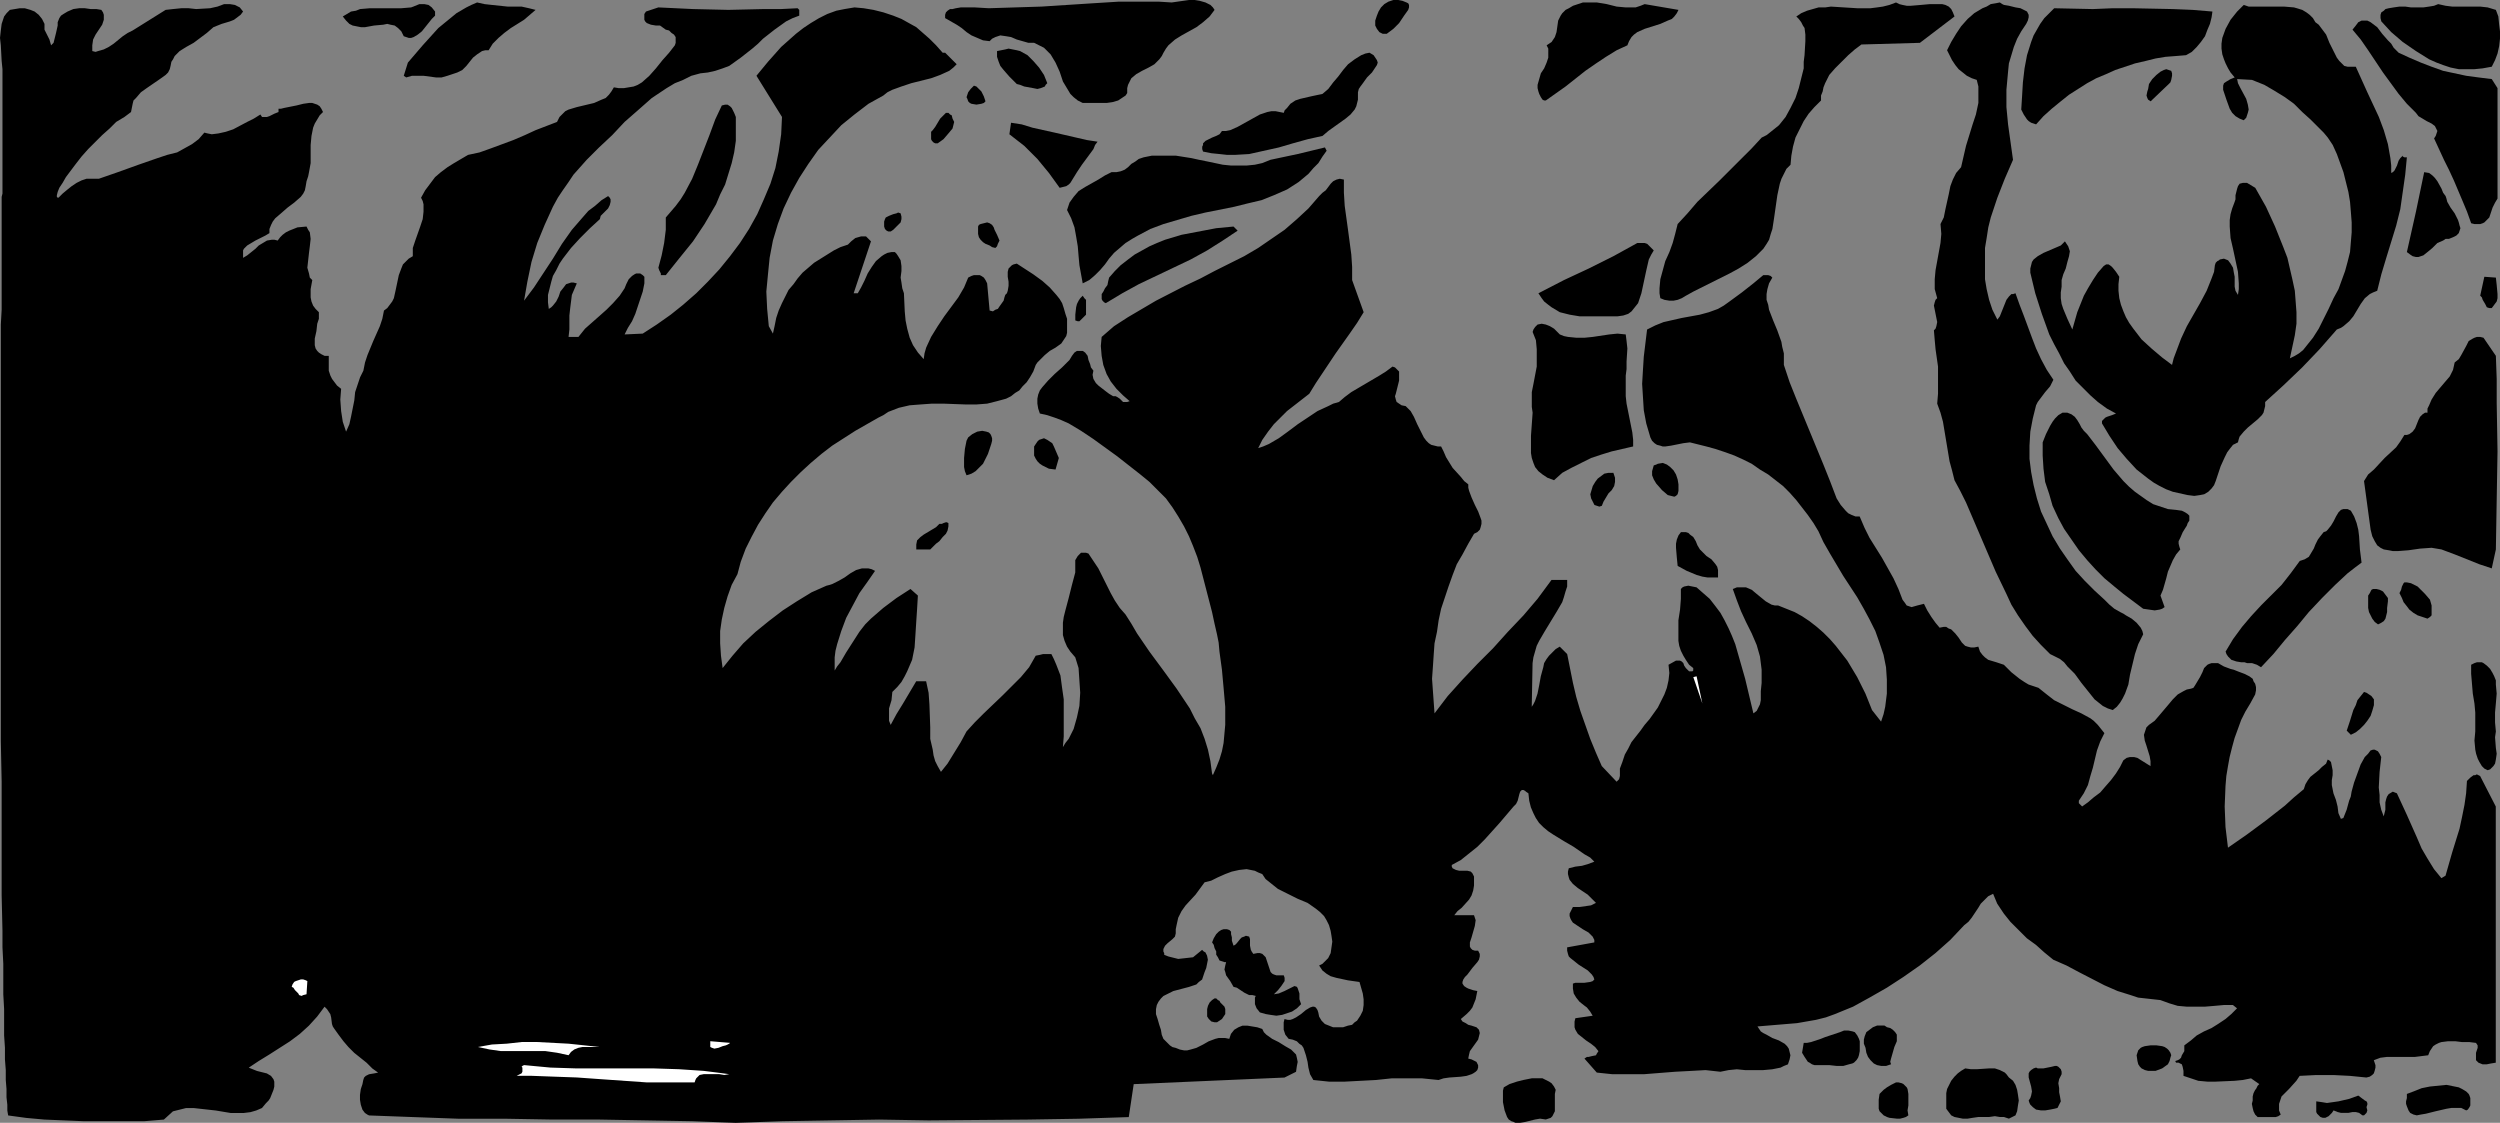 <?xml version="1.0" encoding="UTF-8" standalone="no"?>
<svg
   version="1.0"
   width="129.724mm"
   height="58.26mm"
   id="svg57"
   sodipodi:docname="Asian Background 1.wmf"
   xmlns:inkscape="http://www.inkscape.org/namespaces/inkscape"
   xmlns:sodipodi="http://sodipodi.sourceforge.net/DTD/sodipodi-0.dtd"
   xmlns="http://www.w3.org/2000/svg"
   xmlns:svg="http://www.w3.org/2000/svg">
  <rect width="100%" height="100%" fill="#808080" stroke="none"/>
  <sodipodi:namedview
     id="namedview57"
     pagecolor="#ffffff"
     bordercolor="#000000"
     borderopacity="0.25"
     inkscape:showpageshadow="2"
     inkscape:pageopacity="0.0"
     inkscape:pagecheckerboard="0"
     inkscape:deskcolor="#d1d1d1"
     inkscape:document-units="mm" />
  <defs
     id="defs1">
    <pattern
       id="WMFhbasepattern"
       patternUnits="userSpaceOnUse"
       width="6"
       height="6"
       x="0"
       y="0" />
  </defs>
  <path
     style="fill:#000000;fill-opacity:1;fill-rule:evenodd;stroke:none"
     d="m 238.198,1.939 -0.485,0.646 -0.485,0.646 -1.293,1.131 -1.293,0.969 -1.454,0.808 -1.454,0.808 -1.293,0.808 -1.293,1.131 -0.485,0.646 -0.485,0.808 -0.323,0.646 -0.485,0.646 -0.485,0.485 -0.485,0.485 -1.131,0.646 -1.293,0.646 -1.131,0.646 -0.97,0.808 -0.323,0.646 -0.323,0.646 -0.162,0.646 v 0.969 l -0.323,0.485 -0.485,0.323 -0.97,0.646 -1.131,0.323 -1.131,0.162 h -2.424 -1.131 -1.131 l -0.97,-0.485 -0.808,-0.646 -0.646,-0.646 -0.485,-0.808 -0.97,-1.616 -0.646,-1.939 -0.808,-1.777 -0.485,-0.808 -0.485,-0.808 -0.646,-0.646 -0.646,-0.646 -0.97,-0.485 -0.97,-0.485 h -1.131 l -1.131,-0.323 -1.131,-0.323 -1.131,-0.485 -0.97,-0.162 -1.131,-0.162 -0.485,0.162 -0.485,0.162 -0.646,0.323 -0.485,0.485 -1.293,-0.162 -1.131,-0.485 -1.131,-0.485 -0.97,-0.646 -0.97,-0.808 -0.97,-0.646 -1.131,-0.646 -1.131,-0.646 V 2.908 l 0.162,-0.485 0.323,-0.323 0.485,-0.323 h 0.485 l 0.646,-0.162 0.97,-0.162 h 2.747 l 2.747,0.162 5.171,-0.162 5.171,-0.162 5.01,-0.323 5.01,-0.323 5.171,-0.323 h 5.171 2.586 l 2.586,0.162 2.262,-0.323 L 233.189,0 h 1.131 l 0.97,0.162 1.131,0.323 0.97,0.485 0.485,0.485 z"
     id="path1" />
  <path
     style="fill:#000000;fill-opacity:1;fill-rule:evenodd;stroke:none"
     d="m 276.174,1.939 -0.808,1.131 -0.97,1.454 -1.131,1.131 -1.293,0.969 h -0.485 -0.323 L 270.518,6.301 270.033,5.654 269.71,5.008 V 4.039 l 0.323,-0.969 0.323,-0.808 0.485,-0.808 0.646,-0.646 0.808,-0.485 L 273.265,0 h 0.97 l 0.808,0.162 0.808,0.323 0.323,0.162 0.162,0.323 V 1.454 Z"
     id="path2" />
  <path
     style="fill:#000000;fill-opacity:1;fill-rule:evenodd;stroke:none"
     d="m 105.04,1.939 -1.131,0.969 -1.131,0.969 -2.586,1.616 -1.293,0.969 -1.131,0.969 -1.131,1.131 -0.808,1.292 h -0.646 l -0.646,0.162 -0.97,0.646 -0.808,0.646 -0.646,0.808 -0.646,0.808 -0.808,0.808 -0.97,0.485 -0.485,0.162 -0.485,0.162 -0.97,0.323 -1.131,0.323 H 85.486 L 83.062,14.863 h -1.131 -1.131 l -1.131,0.323 -0.485,-0.323 0.808,-2.585 2.909,-3.393 3.07,-3.393 1.778,-1.454 1.778,-1.454 1.939,-1.131 0.97,-0.485 1.131,-0.485 1.454,0.323 1.454,0.162 3.07,0.323 h 2.747 l 1.454,0.323 z"
     id="path3" />
  <path
     style="fill:#000000;fill-opacity:1;fill-rule:evenodd;stroke:none"
     d="m 322.553,0.808 6.626,1.131 -0.323,0.646 -0.485,0.646 -0.485,0.485 -0.808,0.323 -1.454,0.646 -3.07,0.969 -1.454,0.646 -0.646,0.485 -0.485,0.485 -0.485,0.808 -0.323,0.808 -2.101,0.969 -2.101,1.292 -1.939,1.292 -2.101,1.454 -3.878,3.069 -3.878,2.746 h -0.323 l -0.323,-0.162 -0.323,-0.485 -0.323,-0.646 -0.162,-0.485 -0.162,-0.646 v -0.646 l 0.323,-1.131 0.323,-1.131 0.646,-0.969 0.485,-1.131 0.323,-0.969 V 10.178 9.532 l -0.323,-0.646 0.485,-0.323 0.485,-0.323 0.646,-0.969 0.323,-0.969 0.162,-1.131 0.162,-1.131 0.485,-0.969 0.323,-0.485 0.323,-0.323 0.323,-0.323 0.646,-0.323 0.808,-0.485 0.97,-0.323 0.97,-0.323 h 0.808 1.939 l 1.939,0.323 1.939,0.485 1.778,0.162 h 0.97 0.97 l 0.97,-0.323 z"
     id="path4" />
  <path
     style="fill:#000000;fill-opacity:1;fill-rule:evenodd;stroke:none"
     d="m 383.315,3.231 -6.787,5.17 -11.474,0.323 -1.293,0.969 -1.293,1.131 -1.293,1.292 -1.293,1.292 -1.131,1.292 -0.808,1.616 -0.323,0.808 -0.162,0.808 -0.323,0.808 v 0.969 l -1.293,1.292 -1.131,1.292 -0.97,1.454 -0.808,1.616 -0.808,1.616 -0.485,1.777 -0.323,1.777 -0.162,1.777 -0.808,0.808 -0.485,0.969 -0.485,0.969 -0.323,0.969 -0.485,2.262 -0.323,2.262 -0.323,2.262 -0.323,2.1 -0.323,0.969 -0.323,1.131 -0.485,0.808 -0.646,0.969 -1.454,1.454 -1.616,1.292 -1.778,1.131 -1.778,0.969 -3.555,1.777 -3.555,1.777 -1.454,0.808 -0.808,0.485 -0.808,0.323 -0.808,0.162 h -0.808 l -0.97,-0.162 -0.808,-0.323 -0.162,-0.969 v -0.969 l 0.162,-1.777 0.485,-1.777 0.485,-1.777 0.808,-1.777 0.646,-1.777 0.485,-1.777 0.485,-1.939 1.939,-2.1 1.939,-2.262 4.363,-4.2 4.202,-4.2 2.101,-2.1 1.939,-2.1 0.97,-0.485 0.808,-0.646 0.808,-0.646 0.808,-0.646 1.293,-1.616 0.97,-1.777 0.97,-1.939 0.646,-1.939 0.485,-1.939 0.485,-1.939 v -1.292 l 0.162,-1.292 0.162,-2.746 V 6.785 l -0.162,-1.292 -0.323,-0.485 -0.323,-0.646 -0.485,-0.646 -0.485,-0.485 0.97,-0.646 1.131,-0.485 1.131,-0.323 1.131,-0.323 h 1.293 l 1.131,-0.162 2.586,0.162 2.586,0.162 h 2.586 l 1.293,-0.162 1.131,-0.162 1.293,-0.323 1.293,-0.485 0.646,0.323 0.646,0.162 0.808,0.162 h 0.808 l 1.939,-0.162 1.778,-0.162 h 1.616 0.808 l 0.646,0.162 0.646,0.323 0.485,0.485 0.323,0.646 z"
     id="path5" />
  <path
     style="fill:#000000;fill-opacity:1;fill-rule:evenodd;stroke:none"
     d="m 397.374,4.685 -0.97,1.454 -0.808,1.454 -0.646,1.616 -0.485,1.616 -0.485,1.616 -0.162,1.616 -0.323,3.554 v 3.393 l 0.323,3.393 0.97,6.947 -1.616,3.716 -1.454,3.716 -1.293,3.877 -0.485,1.939 -0.323,2.1 -0.323,1.939 v 2.1 1.939 2.1 l 0.323,1.939 0.485,2.1 0.646,1.939 0.97,1.939 0.485,-0.646 0.323,-0.808 0.646,-1.616 0.323,-0.808 0.485,-0.646 0.485,-0.485 h 0.323 l 0.485,-0.162 0.808,2.262 0.808,2.1 1.616,4.362 0.808,2.1 0.97,2.1 1.131,2.1 1.293,1.939 -0.323,0.646 -0.323,0.646 -0.97,1.131 -0.97,1.292 -0.485,0.646 -0.323,0.646 -0.646,2.585 -0.485,2.585 -0.162,2.746 v 2.585 l 0.323,2.585 0.485,2.585 0.646,2.585 0.808,2.585 1.131,2.423 1.131,2.423 1.454,2.423 1.454,2.1 1.616,2.262 1.778,1.939 1.939,1.939 1.939,1.777 0.97,0.969 0.97,0.808 1.131,0.646 0.646,0.323 0.485,0.323 1.131,0.646 0.97,0.808 0.808,0.969 0.323,0.646 0.162,0.646 -0.485,0.969 -0.485,0.969 -0.646,1.939 -0.97,4.039 -0.323,1.939 -0.646,1.777 -0.485,0.969 -0.485,0.808 -0.646,0.808 -0.808,0.646 -0.97,-0.323 -0.97,-0.485 -0.808,-0.646 -0.808,-0.646 -1.293,-1.616 -1.293,-1.616 -1.293,-1.777 -1.454,-1.454 -0.646,-0.808 -0.808,-0.646 -0.97,-0.485 -0.97,-0.485 -1.778,-1.777 -1.616,-1.777 -1.454,-1.939 -1.454,-2.1 -1.293,-2.1 -0.97,-2.1 -2.101,-4.362 -1.939,-4.523 -1.939,-4.523 -1.939,-4.523 -1.131,-2.262 -1.131,-2.1 -0.485,-1.939 -0.485,-1.777 -0.646,-3.877 -0.646,-3.877 -0.485,-1.777 -0.646,-1.777 0.162,-1.939 v -1.777 -1.777 -1.777 l -0.485,-3.393 -0.162,-1.777 -0.162,-1.939 0.323,-0.323 0.162,-0.485 0.162,-0.808 -0.162,-0.808 -0.162,-0.808 -0.162,-0.808 -0.162,-0.808 0.162,-0.646 0.162,-0.485 0.323,-0.323 -0.485,-1.777 v -1.939 l 0.162,-1.777 0.323,-1.777 0.646,-3.554 0.162,-1.777 -0.162,-1.939 0.646,-1.292 0.323,-1.616 0.646,-2.908 0.323,-1.616 0.485,-1.292 0.646,-1.292 0.97,-1.131 0.485,-2.1 0.485,-2.1 0.646,-2.1 0.646,-2.1 0.646,-1.939 0.485,-2.262 v -0.969 -2.262 l -0.323,-1.292 -0.97,-0.323 -0.97,-0.485 -0.808,-0.646 -0.808,-0.646 -0.646,-0.808 -0.646,-0.969 -0.485,-0.969 -0.485,-0.969 0.808,-1.616 0.97,-1.616 0.97,-1.454 1.293,-1.454 1.293,-1.131 1.616,-0.969 0.808,-0.323 0.808,-0.485 0.97,-0.162 0.808,-0.162 0.485,0.323 0.323,0.162 0.97,0.162 1.293,0.323 0.97,0.162 0.97,0.485 0.323,0.162 0.162,0.323 0.162,0.323 v 0.485 l -0.162,0.646 z"
     id="path6" />
  <path
     style="fill:#000000;fill-opacity:1;fill-rule:evenodd;stroke:none"
     d="m 47.672,2.262 -0.485,0.646 -0.646,0.485 -0.646,0.485 -0.808,0.323 -1.616,0.485 -1.616,0.646 -1.293,1.131 -1.293,0.969 -1.293,0.969 -1.454,0.808 -1.293,0.808 -0.97,0.969 -0.323,0.646 -0.323,0.485 -0.162,0.808 -0.162,0.646 -0.323,0.646 -0.485,0.485 -1.131,0.808 -2.586,1.777 -1.131,0.808 -0.97,1.131 -0.485,0.485 -0.162,0.646 -0.162,0.808 -0.162,0.808 -1.293,0.969 -1.616,0.969 -1.293,1.292 -1.454,1.292 -2.747,2.746 -1.293,1.454 -1.131,1.454 -0.97,1.292 -0.97,1.292 -0.646,1.131 -0.646,0.969 -0.323,0.808 -0.162,0.646 v 0.323 l 0.162,0.162 h 0.162 l 0.808,-0.808 0.97,-0.808 0.808,-0.646 0.97,-0.646 0.97,-0.485 0.97,-0.323 h 1.131 1.293 l 3.717,-1.292 4.04,-1.454 3.717,-1.292 1.939,-0.646 1.939,-0.485 1.454,-0.808 1.454,-0.808 1.293,-0.969 1.131,-1.292 0.646,0.162 0.808,0.162 1.293,-0.162 1.454,-0.323 1.454,-0.485 2.747,-1.454 1.293,-0.646 1.293,-0.808 0.323,0.485 h 0.485 0.485 l 0.485,-0.162 0.97,-0.485 0.808,-0.323 v -0.646 h 0.485 l 0.646,-0.162 2.424,-0.485 1.293,-0.323 1.131,-0.162 h 0.646 l 0.485,0.162 0.485,0.162 0.485,0.323 0.323,0.485 0.323,0.646 -0.646,0.646 -0.485,0.808 -0.485,0.808 -0.323,0.808 -0.323,1.616 -0.162,1.777 v 1.777 1.777 l -0.323,1.777 -0.162,0.808 -0.323,0.969 -0.162,0.969 -0.162,0.808 -0.323,0.646 -0.485,0.646 -1.293,1.131 -1.293,0.969 -1.293,1.131 -1.131,0.969 -0.485,0.646 -0.323,0.646 -0.323,0.808 v 0.808 l -0.808,0.485 -0.97,0.485 -0.97,0.485 -0.808,0.485 -0.808,0.485 -0.646,0.646 -0.162,0.323 v 0.485 0.485 0.485 l 0.808,-0.485 0.808,-0.646 0.808,-0.646 0.646,-0.646 0.808,-0.485 0.808,-0.485 0.97,-0.162 h 0.485 l 0.646,0.162 0.485,-0.646 0.485,-0.485 0.646,-0.485 0.646,-0.323 1.616,-0.646 1.778,-0.162 0.323,0.646 0.323,0.485 0.162,1.292 -0.162,1.454 -0.162,1.292 -0.162,1.454 -0.162,1.454 0.323,1.131 0.162,0.808 0.485,0.485 -0.323,1.777 v 1.616 l 0.162,0.808 0.323,0.808 0.485,0.646 0.646,0.646 v 0.485 0.485 0.323 l -0.162,0.485 -0.162,0.485 -0.162,1.454 -0.323,1.454 v 1.292 l 0.162,0.646 0.323,0.485 0.323,0.323 0.485,0.323 0.646,0.323 h 0.808 v 1.131 0.969 0.808 l 0.323,0.969 0.323,0.646 0.485,0.646 0.485,0.646 0.808,0.646 -0.162,2.1 0.162,2.262 0.323,2.1 0.323,0.969 0.323,0.969 0.646,-1.454 0.323,-1.454 0.646,-3.231 0.162,-1.616 0.485,-1.454 0.485,-1.454 0.646,-1.292 0.323,-1.616 0.485,-1.454 1.131,-2.746 1.293,-2.908 0.485,-1.454 0.323,-1.616 0.646,-0.485 0.485,-0.646 0.485,-0.646 0.323,-0.646 0.323,-1.454 0.646,-3.069 0.485,-1.292 0.323,-0.808 0.485,-0.485 0.646,-0.646 0.808,-0.485 v -1.616 l 0.485,-1.454 0.97,-2.746 0.485,-1.454 0.162,-1.454 v -0.646 -0.808 l -0.162,-0.646 -0.323,-0.646 0.808,-1.454 0.97,-1.292 0.97,-1.292 1.131,-0.969 1.293,-0.969 1.293,-0.808 2.747,-1.616 2.262,-0.485 2.262,-0.808 4.363,-1.616 2.262,-0.969 2.101,-0.969 2.101,-0.808 2.101,-0.808 0.485,-0.969 0.485,-0.485 0.646,-0.646 0.646,-0.323 1.616,-0.485 3.394,-0.808 1.454,-0.646 0.808,-0.323 0.646,-0.646 0.485,-0.646 0.485,-0.808 0.97,0.162 h 0.97 l 0.97,-0.162 0.97,-0.162 0.808,-0.323 0.808,-0.485 1.454,-1.292 1.293,-1.454 1.293,-1.616 1.293,-1.454 1.131,-1.454 0.162,-0.485 V 8.078 7.27 l -0.323,-0.485 -0.485,-0.323 -0.485,-0.485 -0.646,-0.162 -1.131,-0.808 h -0.808 l -0.97,-0.162 -0.808,-0.323 -0.323,-0.323 -0.162,-0.323 V 3.231 2.746 l 0.323,-0.485 0.485,-0.162 0.97,-0.323 0.485,-0.162 0.485,-0.162 3.394,0.162 3.394,0.162 6.949,0.162 6.949,-0.162 h 3.394 l 3.232,-0.162 0.323,0.323 V 2.262 3.069 l -1.293,0.485 -1.293,0.646 -1.131,0.808 -1.131,0.808 -2.262,1.777 -0.97,0.969 -1.131,0.969 -2.262,1.777 -1.131,0.808 -1.131,0.808 -1.293,0.485 -1.454,0.485 -1.454,0.323 -1.454,0.162 -1.778,0.485 -1.616,0.808 -1.616,0.646 -1.616,0.969 -1.454,0.969 -1.454,0.969 -2.747,2.423 -2.586,2.262 -2.424,2.585 -2.586,2.423 -2.424,2.423 -1.293,1.454 -1.293,1.454 -0.97,1.454 -1.131,1.616 -0.97,1.454 -0.97,1.777 -1.616,3.554 -1.454,3.554 -1.131,3.716 -0.808,3.877 -0.646,3.716 1.939,-2.585 3.717,-5.654 1.778,-2.908 1.939,-2.746 2.101,-2.423 1.131,-1.292 1.293,-0.969 1.293,-1.131 1.293,-0.808 0.323,0.323 0.162,0.323 v 0.485 l -0.162,0.646 -0.323,0.646 -0.485,0.485 -0.485,0.485 -0.485,0.485 -0.162,0.646 -1.939,1.777 -1.939,1.939 -1.778,1.939 -1.616,2.1 -0.646,0.969 -0.646,1.292 -0.646,1.131 -0.323,1.131 -0.323,1.292 -0.323,1.292 v 1.454 l 0.162,1.292 0.485,-0.323 0.323,-0.323 0.646,-0.808 0.485,-0.969 0.323,-0.969 0.646,-0.808 0.485,-0.646 0.485,-0.162 0.485,-0.162 h 0.485 l 0.646,0.162 -0.485,1.131 -0.485,1.131 -0.162,1.292 -0.162,1.292 -0.162,1.454 v 2.746 l -0.162,1.454 h 1.939 l 1.293,-1.616 2.747,-2.423 1.454,-1.292 1.293,-1.292 1.293,-1.454 0.97,-1.454 0.323,-0.808 0.485,-0.969 0.323,-0.323 0.323,-0.323 0.485,-0.323 0.323,-0.162 h 0.485 0.323 l 0.485,0.323 0.323,0.323 v 1.292 l -0.323,1.616 -0.485,1.454 -0.485,1.454 -0.485,1.454 -0.646,1.454 -0.808,1.292 -0.646,1.292 3.555,-0.162 2.747,-1.777 2.747,-1.939 2.424,-1.939 2.586,-2.262 2.262,-2.262 2.262,-2.423 2.101,-2.585 1.939,-2.585 1.778,-2.746 1.616,-2.908 1.293,-2.908 1.293,-3.069 0.97,-3.069 0.646,-3.231 0.485,-3.393 0.162,-3.393 -5.01,-8.078 2.262,-2.746 2.586,-2.908 2.909,-2.585 1.454,-1.131 1.454,-0.969 1.616,-0.969 1.616,-0.808 1.778,-0.646 1.616,-0.323 1.939,-0.323 1.778,0.162 1.939,0.323 1.939,0.485 1.939,0.646 1.616,0.646 1.454,0.808 1.454,0.808 1.293,1.131 1.293,1.131 1.293,1.292 1.293,1.454 h 0.485 l 0.323,0.323 1.293,1.292 0.646,0.646 -0.646,0.646 -0.808,0.646 -1.778,0.808 -1.778,0.646 -1.939,0.485 -1.939,0.485 -1.939,0.646 -1.778,0.646 -0.97,0.485 -0.808,0.646 -2.909,1.616 -2.747,2.1 -2.586,2.1 -2.262,2.423 -2.262,2.423 -1.939,2.746 -1.778,2.746 -1.616,2.908 -1.454,3.069 -1.131,3.069 -0.97,3.231 -0.646,3.393 -0.323,3.231 -0.323,3.393 0.162,3.393 0.323,3.393 0.808,1.454 0.323,-1.454 0.323,-1.616 0.485,-1.454 0.646,-1.454 0.646,-1.292 0.646,-1.292 0.97,-1.131 0.808,-1.131 0.97,-1.131 1.131,-0.969 1.131,-0.969 1.293,-0.808 1.293,-0.808 1.293,-0.808 1.293,-0.646 1.454,-0.485 0.646,-0.646 0.808,-0.646 1.131,-0.323 h 0.485 0.485 l 0.97,0.969 -3.394,10.178 h 0.808 l 0.646,-1.131 0.646,-1.292 0.646,-1.454 0.808,-1.292 0.808,-1.131 1.131,-0.969 0.485,-0.323 0.646,-0.323 0.808,-0.162 h 0.646 l 0.323,0.323 0.323,0.485 0.485,0.808 0.162,1.131 v 0.969 l -0.162,1.292 0.162,0.969 0.162,1.131 0.323,0.969 0.162,3.554 0.162,1.777 0.323,1.616 0.485,1.777 0.646,1.454 0.97,1.454 1.131,1.292 0.162,-1.131 0.323,-1.131 0.97,-2.1 1.293,-2.1 1.293,-1.939 2.747,-3.716 1.131,-1.939 0.808,-1.939 0.646,-0.323 0.485,-0.162 h 0.485 0.646 l 0.323,0.162 0.485,0.323 0.323,0.485 0.323,0.646 0.485,5.331 0.646,0.162 0.485,-0.323 0.485,-0.162 0.323,-0.485 0.808,-1.131 0.162,-0.646 0.162,-0.485 0.323,-0.323 0.162,-0.485 0.162,-0.969 V 55.251 l -0.162,-0.969 v -0.969 l 0.162,-0.646 0.323,-0.323 0.323,-0.323 0.323,-0.162 0.646,-0.162 3.232,2.1 1.778,1.292 1.454,1.292 1.293,1.454 0.646,0.808 0.485,0.808 0.323,0.969 0.323,1.131 0.323,0.969 v 1.131 0.808 0.808 l -0.162,0.646 -0.323,0.485 -0.323,0.485 -0.323,0.485 -1.131,0.808 -1.131,0.646 -0.97,0.808 -0.97,0.969 -0.485,0.485 -0.323,0.485 -0.485,1.292 -0.646,1.131 -0.646,0.969 -0.808,0.808 -0.646,0.808 -0.808,0.485 -0.808,0.646 -0.97,0.485 -1.778,0.485 -1.939,0.485 -2.101,0.162 h -2.101 l -4.363,-0.162 h -2.262 l -2.262,0.162 -2.101,0.162 -2.101,0.485 -2.101,0.808 -0.97,0.646 -0.97,0.485 -2.262,1.292 -2.262,1.292 -2.262,1.454 -2.262,1.454 -2.101,1.616 -2.101,1.777 -1.939,1.777 -1.939,1.939 -1.778,1.939 -1.778,2.1 -1.454,2.1 -1.454,2.262 -1.293,2.423 -1.131,2.262 -0.97,2.585 -0.646,2.423 -1.131,2.1 -0.808,2.262 -0.646,2.262 -0.485,2.262 -0.323,2.262 v 2.423 l 0.162,2.423 0.323,2.423 1.939,-2.423 2.101,-2.423 2.424,-2.262 2.586,-2.1 2.747,-2.1 2.747,-1.777 2.909,-1.777 2.909,-1.292 0.646,-0.162 0.485,-0.162 1.293,-0.646 1.131,-0.646 1.131,-0.808 1.131,-0.646 1.131,-0.323 h 0.646 0.646 l 0.646,0.162 0.646,0.323 -1.454,2.1 -1.616,2.262 -1.293,2.423 -1.293,2.423 -0.97,2.585 -0.808,2.585 -0.323,1.292 -0.162,1.292 v 1.292 1.292 l 0.485,-0.808 0.646,-0.808 1.131,-1.939 2.586,-4.039 1.131,-1.454 1.131,-1.131 2.424,-2.1 2.586,-1.939 2.747,-1.777 1.454,1.292 -0.162,2.746 -0.162,2.423 -0.162,2.585 -0.162,2.423 -0.485,2.423 -0.485,1.131 -0.485,1.131 -0.485,0.969 -0.646,1.131 -0.808,0.969 -0.97,0.969 -0.162,1.616 -0.485,1.616 v 0.808 0.808 0.808 l 0.323,0.808 1.131,-2.1 1.293,-2.1 2.586,-4.362 h 1.939 l 0.485,2.262 0.162,2.262 0.162,4.523 v 2.262 l 0.485,2.1 0.162,1.131 0.323,1.131 0.485,0.969 0.646,1.131 0.646,-0.808 0.646,-0.808 1.293,-2.1 1.293,-2.1 1.131,-2.1 1.616,-1.777 1.778,-1.777 3.717,-3.554 1.778,-1.777 1.778,-1.777 1.616,-1.939 1.293,-2.262 0.808,-0.162 0.646,-0.162 h 0.808 0.808 l 0.485,0.969 0.485,1.131 0.808,2.1 0.323,2.423 0.323,2.262 v 2.423 2.423 2.423 l -0.162,2.1 0.485,-0.808 0.646,-0.808 0.485,-0.969 0.485,-0.969 0.646,-2.262 0.485,-2.262 0.162,-2.585 -0.162,-2.423 -0.162,-2.423 -0.646,-2.1 -0.97,-1.131 -0.646,-0.969 -0.485,-1.131 -0.323,-1.131 v -1.131 -1.292 l 0.162,-1.131 0.323,-1.292 0.646,-2.423 0.646,-2.585 0.646,-2.423 v -1.292 -1.131 l 0.485,-0.808 0.323,-0.323 0.323,-0.323 h 0.323 0.323 0.323 l 0.485,0.162 0.97,1.454 0.97,1.454 1.616,3.231 0.808,1.616 0.808,1.454 0.97,1.454 1.131,1.292 1.131,1.777 1.131,1.939 2.424,3.554 2.747,3.716 2.586,3.554 2.586,3.877 0.97,1.939 1.131,1.939 0.808,2.1 0.646,2.1 0.485,2.262 0.323,2.423 0.162,0.323 0.646,-1.454 0.646,-1.616 0.485,-1.616 0.323,-1.616 0.162,-1.777 0.162,-1.777 v -3.554 l -0.323,-3.716 -0.323,-3.554 -0.485,-3.554 -0.162,-1.777 -0.323,-1.616 -0.485,-2.1 -0.485,-2.262 -1.131,-4.362 -1.131,-4.362 -0.646,-2.1 -0.808,-2.1 -0.808,-1.939 -0.97,-1.939 -1.131,-1.939 -1.131,-1.777 -1.293,-1.777 -1.616,-1.616 -1.616,-1.616 -1.778,-1.454 -4.525,-3.554 -4.686,-3.393 -2.424,-1.616 -2.424,-1.454 -1.454,-0.646 -1.293,-0.485 -1.454,-0.485 -1.454,-0.323 -0.323,-0.969 -0.162,-0.969 v -0.969 l 0.162,-0.808 0.323,-0.808 0.485,-0.646 1.131,-1.292 1.293,-1.292 1.454,-1.292 1.454,-1.454 0.485,-0.808 0.485,-0.646 0.485,-0.323 h 0.485 0.323 0.323 l 0.485,0.323 0.485,0.646 0.162,0.808 0.323,0.808 0.162,0.646 0.485,0.646 -0.162,0.808 0.162,0.808 0.485,0.808 0.485,0.485 1.454,1.131 0.646,0.485 0.808,0.485 h 0.485 l 0.323,0.162 0.485,0.323 0.323,0.323 0.323,0.323 h 0.485 0.323 l 0.485,-0.162 -1.293,-1.131 -1.293,-1.292 -1.131,-1.454 -0.808,-1.454 -0.646,-1.777 -0.323,-1.777 -0.162,-1.939 0.162,-1.777 2.424,-2.1 2.747,-1.777 2.747,-1.616 2.747,-1.616 5.656,-2.908 3.07,-1.454 2.747,-1.454 5.818,-2.908 2.747,-1.616 2.586,-1.777 2.586,-1.777 2.424,-2.1 2.262,-2.1 2.101,-2.423 0.646,-0.646 0.646,-0.485 0.97,-1.292 0.485,-0.485 0.646,-0.323 0.646,-0.162 0.808,0.162 v 2.585 l 0.162,2.585 0.646,4.685 0.646,4.847 0.162,2.423 v 2.585 l 2.262,6.301 -1.293,2.1 -1.454,2.1 -2.747,3.877 -2.586,3.877 -1.293,1.939 -1.293,2.1 -2.909,2.262 -1.454,1.131 -1.293,1.292 -1.293,1.292 -1.131,1.454 -1.131,1.616 -0.808,1.616 0.97,-0.323 1.131,-0.485 1.939,-1.131 1.778,-1.292 1.939,-1.454 1.939,-1.292 1.939,-1.292 2.101,-0.969 0.97,-0.485 1.131,-0.323 1.131,-0.969 1.293,-0.969 2.747,-1.616 2.747,-1.616 1.293,-0.808 1.293,-0.969 0.485,0.162 0.485,0.485 0.323,0.323 v 0.485 1.292 l -0.646,2.585 -0.162,0.485 0.162,0.646 0.162,0.485 0.485,0.323 0.485,0.323 0.808,0.162 0.485,0.485 0.485,0.485 0.646,1.131 0.646,1.454 0.646,1.292 0.646,1.292 0.485,0.646 0.485,0.485 0.485,0.323 0.646,0.162 0.646,0.162 h 0.646 l 0.485,0.969 0.485,1.131 1.293,2.1 1.616,1.777 0.646,0.808 0.808,0.646 v 0.646 l 0.162,0.646 0.485,1.292 0.646,1.454 0.646,1.292 0.485,1.292 0.162,0.485 v 0.646 l -0.162,0.646 -0.162,0.485 -0.485,0.485 -0.646,0.323 -1.131,1.939 -1.131,2.1 -1.131,1.939 -0.808,2.1 -0.808,2.262 -1.454,4.362 -0.485,2.262 -0.323,2.262 -0.485,2.262 -0.162,2.262 -0.162,2.423 -0.162,2.262 0.162,2.262 0.162,2.262 0.162,2.262 2.586,-3.393 2.909,-3.231 2.909,-3.069 3.07,-3.069 2.909,-3.231 3.07,-3.231 2.747,-3.231 2.747,-3.716 v 0 h 3.07 v 0 1.292 l -0.323,0.969 -0.323,1.131 -0.323,0.969 -1.131,1.939 -2.262,3.716 -1.131,1.939 -0.485,0.969 -0.323,1.131 -0.323,1.131 -0.162,1.131 -0.162,8.562 0.323,-0.485 0.323,-0.646 0.485,-1.454 0.323,-1.616 0.323,-1.777 0.485,-1.777 0.162,-0.808 0.485,-0.808 0.485,-0.646 0.646,-0.646 0.646,-0.646 0.808,-0.485 1.454,1.454 1.131,5.654 0.646,2.746 0.808,2.746 0.97,2.746 0.97,2.746 1.131,2.746 1.131,2.585 2.909,3.069 0.162,-0.162 0.323,-0.323 0.162,-0.646 v -1.454 l 0.485,-1.292 0.485,-1.454 0.646,-1.131 0.646,-1.292 1.778,-2.262 0.808,-1.131 0.97,-1.131 1.616,-2.262 0.646,-1.292 0.646,-1.292 0.485,-1.292 0.323,-1.454 0.162,-1.454 -0.162,-1.616 1.454,-0.808 h 0.485 0.323 l 0.323,0.162 0.323,0.323 0.162,0.485 0.323,0.485 0.323,0.323 0.323,0.323 h 0.323 0.323 l 0.162,-0.162 v -0.485 l -0.808,-0.646 -0.646,-0.969 -0.485,-0.808 -0.485,-0.969 -0.323,-0.969 -0.162,-0.969 v -1.939 -2.1 l 0.323,-2.1 0.162,-2.1 v -1.939 l 0.323,-0.323 0.323,-0.162 0.808,-0.162 0.808,0.162 0.808,0.162 1.293,1.131 1.293,1.131 1.131,1.454 0.97,1.292 0.808,1.454 0.808,1.616 0.646,1.454 0.646,1.616 0.97,3.393 0.97,3.393 1.616,6.785 0.646,-0.485 0.323,-0.646 0.323,-0.646 0.162,-0.808 v -1.777 l 0.162,-1.616 v -1.292 -1.292 l -0.162,-1.292 -0.162,-1.292 -0.646,-2.262 -0.97,-2.262 -1.131,-2.262 -0.97,-2.1 -0.808,-2.1 -0.808,-2.262 0.808,-0.323 h 0.646 0.646 0.485 l 1.131,0.485 0.97,0.808 1.778,1.454 1.131,0.646 0.646,0.162 h 0.646 l 1.616,0.646 1.616,0.646 1.454,0.808 1.454,0.969 1.454,1.131 1.293,1.131 1.293,1.292 1.131,1.292 1.131,1.454 1.131,1.454 1.939,3.231 1.616,3.231 1.293,3.231 1.778,2.262 0.485,-1.454 0.323,-1.454 0.162,-1.292 0.162,-1.292 v -2.746 l -0.162,-2.423 -0.485,-2.423 -0.808,-2.423 -0.808,-2.262 -1.131,-2.262 -1.131,-2.1 -1.293,-2.262 -2.747,-4.2 -2.586,-4.362 -1.293,-2.262 -0.97,-2.1 -0.97,-1.616 -1.131,-1.616 -1.131,-1.454 -1.131,-1.454 -1.293,-1.454 -1.293,-1.292 -1.454,-1.131 -1.454,-1.131 -1.616,-0.969 -1.616,-1.131 -1.616,-0.808 -1.778,-0.808 -1.778,-0.646 -1.939,-0.646 -1.778,-0.485 -1.939,-0.485 -0.646,-0.162 -0.646,-0.162 -1.293,0.162 -2.424,0.485 -1.131,0.162 h -0.485 l -0.485,-0.162 -0.646,-0.162 -0.485,-0.323 -0.485,-0.485 -0.323,-0.646 -0.808,-2.746 -0.485,-2.585 -0.162,-2.585 -0.162,-2.585 0.162,-2.746 0.162,-2.585 0.646,-5.331 1.616,-0.808 1.616,-0.646 3.555,-0.808 1.778,-0.323 1.778,-0.323 1.778,-0.485 1.778,-0.646 1.131,-0.646 1.131,-0.808 2.424,-1.777 2.262,-1.777 0.97,-0.808 0.97,-0.808 h 0.97 l 0.485,0.162 0.323,0.323 -0.646,1.131 -0.323,1.131 -0.162,0.969 v 1.131 l 0.323,0.969 0.162,0.969 0.808,2.1 0.808,1.939 0.808,2.262 0.162,0.969 0.323,1.292 v 1.131 1.131 l 1.131,3.393 1.293,3.231 5.333,12.924 1.293,3.231 1.293,3.393 0.808,1.292 0.97,1.131 0.485,0.485 0.646,0.323 0.808,0.323 h 0.808 l 0.97,2.262 0.97,1.939 2.424,3.877 2.262,4.039 0.97,2.1 0.808,2.1 0.485,0.646 0.323,0.485 0.485,0.162 0.485,0.162 1.131,-0.323 1.293,-0.323 0.646,1.292 0.808,1.292 0.808,1.131 0.808,0.969 0.808,-0.162 h 0.485 l 0.485,0.323 0.485,0.162 0.808,0.808 0.646,0.808 0.646,0.969 0.646,0.646 0.485,0.162 0.646,0.162 h 0.646 l 0.808,-0.162 0.323,0.969 0.485,0.646 0.485,0.485 0.646,0.485 1.616,0.485 1.454,0.485 1.454,1.454 1.616,1.292 0.97,0.646 0.808,0.485 0.97,0.323 0.97,0.323 0.808,0.646 0.808,0.646 1.454,1.131 3.555,1.777 1.778,0.808 1.778,0.969 0.646,0.485 0.808,0.808 0.646,0.808 0.646,0.808 -0.808,1.616 -0.646,1.777 -0.808,3.393 -0.485,1.616 -0.485,1.777 -0.808,1.616 -0.97,1.454 v 0.323 0.162 l 0.646,0.646 1.131,-0.808 1.131,-0.969 1.293,-0.969 0.97,-1.131 1.131,-1.292 0.97,-1.292 0.808,-1.292 0.646,-1.292 0.646,-0.485 0.646,-0.162 h 0.808 l 0.646,0.162 1.293,0.808 1.293,0.808 v -0.969 l -0.162,-0.969 -0.646,-2.1 -0.323,-0.969 -0.162,-1.131 0.162,-0.485 0.162,-0.485 0.162,-0.485 0.485,-0.485 1.131,-0.808 0.97,-1.131 1.778,-2.1 0.808,-0.969 0.97,-0.969 1.131,-0.646 0.646,-0.323 0.808,-0.162 0.485,-0.162 0.323,-0.485 0.485,-0.808 0.485,-0.808 0.485,-0.969 0.323,-0.808 0.646,-0.646 0.323,-0.162 0.485,-0.162 h 0.646 0.646 l 1.131,0.646 1.293,0.485 0.646,0.162 0.808,0.323 1.293,0.485 0.97,0.485 0.646,0.485 0.162,0.485 0.323,0.485 0.162,0.646 v 0.646 l -0.162,0.808 -0.97,1.777 -0.97,1.616 -0.808,1.616 -0.646,1.777 -0.646,1.777 -0.485,1.777 -0.485,1.939 -0.323,1.777 -0.323,1.939 -0.162,1.939 -0.162,4.039 0.162,4.039 0.485,4.039 3.717,-2.585 3.717,-2.746 3.717,-2.908 1.778,-1.616 1.939,-1.616 0.323,-0.969 0.485,-0.808 0.485,-0.646 0.808,-0.646 0.808,-0.646 0.646,-0.646 0.808,-0.646 0.323,-0.808 0.323,0.162 0.323,0.323 0.162,0.808 0.162,0.808 v 0.969 l -0.162,0.969 v 0.969 l 0.162,0.808 0.162,0.808 0.485,1.292 0.323,1.292 0.162,1.292 0.485,1.131 v 0 l 0.485,-0.162 0.646,-1.616 0.485,-1.777 0.323,-0.808 0.162,-0.969 0.485,-1.777 0.646,-1.777 0.646,-1.777 0.808,-1.454 0.646,-0.646 0.485,-0.646 0.485,-0.162 h 0.323 l 0.646,0.323 0.323,0.485 0.323,0.646 -0.323,2.908 -0.162,3.069 0.162,1.454 v 1.454 l 0.323,1.454 0.485,1.292 0.162,-0.646 0.162,-0.646 v -1.454 l 0.162,-0.646 0.162,-0.485 0.323,-0.485 0.808,-0.485 0.808,0.323 0.97,2.1 0.97,2.1 1.939,4.362 0.97,2.262 1.131,1.939 1.293,2.1 1.454,1.777 0.808,-0.485 1.293,-4.523 1.454,-4.685 0.485,-2.262 0.485,-2.423 0.323,-2.262 0.162,-2.423 0.646,-0.646 0.646,-0.485 h 0.323 l 0.323,-0.162 0.323,0.162 0.323,0.162 3.07,5.977 v 50.243 l -0.97,0.162 -0.808,0.162 h -0.808 l -0.808,-0.323 -0.485,-0.485 v -0.485 -0.485 -0.485 l 0.323,-0.969 v -0.485 l -0.323,-0.485 -1.293,-0.162 h -1.454 l -1.293,-0.162 h -1.454 l -1.293,0.162 -0.485,0.162 -0.646,0.323 -0.485,0.323 -0.323,0.485 -0.323,0.485 -0.323,0.808 -1.293,0.162 -1.293,0.162 h -2.747 -2.747 l -1.293,0.162 -1.293,0.485 0.162,0.485 0.162,0.485 v 0.485 l -0.162,0.646 -0.162,0.485 -0.323,0.323 -0.485,0.323 -0.646,0.162 -3.232,-0.323 -3.232,-0.162 h -3.394 l -3.232,0.162 -0.646,0.969 -1.454,1.616 -0.808,0.808 -0.646,0.646 -0.323,0.969 -0.162,0.485 v 0.646 0.646 l 0.323,0.808 -0.485,0.323 -0.485,0.162 h -1.131 -0.646 -0.485 -1.293 l -0.485,-0.485 -0.323,-0.646 -0.162,-0.646 -0.162,-0.808 0.162,-0.646 v -0.808 l 0.162,-0.646 0.323,-0.646 0.162,-0.162 0.162,-0.323 0.162,-0.323 0.323,-0.323 -1.616,-1.131 -1.616,0.323 -1.616,0.162 -3.717,0.162 h -1.616 l -1.778,-0.162 -1.454,-0.485 -1.454,-0.485 v -0.969 l -0.162,-0.808 -0.162,-0.485 -0.323,-0.162 -0.323,-0.162 h -0.485 l -0.162,-0.323 0.485,-0.162 0.323,-0.162 0.323,-0.323 0.162,-0.485 0.485,-0.808 v -1.131 l 1.293,-0.969 1.131,-0.969 1.454,-0.808 1.454,-0.646 1.293,-0.808 1.454,-0.969 1.131,-0.969 1.131,-1.131 -0.808,-0.646 h -1.778 l -1.778,0.162 -1.939,0.162 h -1.778 -1.778 l -1.778,-0.162 -1.616,-0.485 -1.778,-0.646 -1.454,-0.162 -1.454,-0.162 -1.454,-0.162 -1.454,-0.485 -2.586,-0.808 -2.586,-1.131 -5.01,-2.585 -2.424,-1.292 -2.586,-1.131 -1.778,-1.454 -1.616,-1.454 -1.778,-1.292 -1.616,-1.616 -1.616,-1.616 -1.293,-1.616 -1.293,-1.939 -0.808,-1.939 -0.97,0.485 -0.646,0.646 -0.808,0.808 -0.485,0.808 -0.646,0.969 -0.646,0.969 -0.646,0.808 -0.808,0.646 -2.747,2.908 -2.909,2.585 -3.07,2.423 -3.232,2.262 -3.232,2.1 -3.394,1.939 -3.232,1.777 -3.555,1.454 -1.778,0.646 -1.939,0.485 -3.717,0.646 -3.878,0.323 -3.878,0.323 0.323,0.485 0.323,0.485 0.485,0.323 0.646,0.323 1.131,0.646 1.293,0.485 1.131,0.646 0.485,0.485 0.323,0.485 0.162,0.646 0.162,0.646 -0.162,0.808 -0.323,0.969 -0.808,0.323 -0.646,0.323 -1.616,0.323 -1.778,0.162 h -3.555 l -1.616,-0.162 -1.616,0.162 -1.616,0.323 -2.909,-0.323 -2.909,0.162 -3.07,0.162 -6.141,0.485 h -3.07 -3.07 l -3.07,-0.323 -2.424,-2.746 0.485,-0.323 h 0.323 l 0.646,-0.162 0.808,-0.162 0.162,-0.323 0.323,-0.485 -0.646,-0.808 -0.808,-0.646 -0.97,-0.646 -0.808,-0.646 -0.808,-0.646 -0.485,-0.808 -0.162,-0.485 v -0.485 -0.646 l 0.162,-0.646 3.394,-0.485 -0.485,-0.808 -0.646,-0.808 -0.646,-0.485 -0.808,-0.646 -0.646,-0.808 -0.485,-0.808 -0.162,-0.969 v -0.485 -0.485 l 0.485,-0.162 h 1.778 l 1.131,-0.162 0.485,-0.162 0.323,-0.323 -0.162,-0.485 -0.323,-0.485 -0.808,-0.808 -1.778,-1.131 -0.808,-0.646 -0.808,-0.646 -0.323,-0.323 -0.162,-0.485 -0.162,-0.646 v -0.646 l 5.333,-0.969 v -0.485 l -0.323,-0.646 -0.485,-0.485 -0.323,-0.323 -1.131,-0.646 -0.97,-0.646 -0.97,-0.646 -0.323,-0.485 -0.162,-0.323 -0.162,-0.485 v -0.485 l 0.323,-0.646 0.323,-0.646 h 1.293 l 1.131,-0.162 1.131,-0.162 0.97,-0.485 -0.808,-0.808 -0.808,-0.808 -0.485,-0.323 -0.485,-0.323 -0.97,-0.646 -0.97,-0.808 -0.646,-0.808 -0.162,-0.485 -0.162,-0.646 v -0.485 l 0.162,-0.646 1.293,-0.323 1.293,-0.162 1.131,-0.323 1.293,-0.485 -0.808,-0.808 -1.131,-0.646 -2.101,-1.454 -1.939,-1.131 -2.101,-1.292 -0.97,-0.646 -0.97,-0.808 -0.808,-0.808 -0.646,-0.969 -0.485,-0.969 -0.485,-1.131 -0.323,-1.292 -0.162,-1.454 -0.485,-0.323 -0.162,-0.162 -0.323,-0.162 h -0.323 l -0.162,0.162 -0.162,0.162 -0.162,0.485 -0.323,1.292 -0.323,0.646 -0.485,0.485 -2.747,3.231 -2.909,3.231 -1.454,1.454 -1.616,1.292 -1.616,1.292 -1.778,0.969 v 0.323 l 0.162,0.323 0.323,0.162 0.323,0.162 0.646,0.162 h 0.808 0.808 l 0.646,0.162 0.323,0.323 0.162,0.323 0.162,0.323 v 0.485 1.292 l -0.162,0.969 -0.323,0.969 -0.485,0.808 -1.454,1.616 -0.808,0.646 -0.646,0.808 h 3.878 l 0.162,0.485 0.162,0.485 -0.162,1.131 -0.323,1.131 -0.323,1.131 -0.323,0.969 v 0.485 0.323 l 0.162,0.323 0.323,0.323 0.485,0.162 h 0.646 l 0.323,0.646 v 0.485 l -0.162,0.646 -0.323,0.485 -0.97,1.131 -0.97,1.292 -0.485,0.485 -0.323,0.485 -0.162,0.485 v 0.323 l 0.323,0.485 0.485,0.323 0.323,0.162 0.485,0.162 0.485,0.162 0.808,0.162 -0.162,0.808 -0.162,0.808 -0.323,0.808 -0.323,0.808 -0.485,0.646 -0.646,0.646 -1.131,0.969 0.323,0.485 0.646,0.323 0.485,0.323 0.646,0.162 0.485,0.162 0.485,0.162 0.485,0.485 0.162,0.646 -0.162,0.646 -0.162,0.646 -0.808,1.131 -0.808,1.131 -0.162,0.646 -0.162,0.808 0.646,0.162 0.646,0.323 0.323,0.162 0.162,0.323 0.162,0.323 v 0.485 l -0.162,0.485 -0.323,0.323 -0.485,0.323 -0.323,0.162 -0.97,0.323 -1.131,0.162 -2.262,0.162 -1.131,0.162 -0.97,0.323 -3.232,-0.323 h -3.07 -2.909 l -3.07,0.323 -3.07,0.162 -3.07,0.162 h -3.07 l -3.07,-0.323 -0.646,-1.131 -0.323,-1.292 -0.162,-1.131 -0.323,-1.292 -0.323,-0.969 -0.162,-0.485 -0.323,-0.485 -0.485,-0.323 -0.485,-0.485 -0.808,-0.323 -0.808,-0.162 -0.646,-0.808 -0.323,-0.969 v -0.969 -0.485 l 0.162,-0.646 0.646,0.162 h 0.485 l 0.485,-0.162 0.646,-0.323 0.97,-0.646 0.97,-0.808 0.808,-0.485 0.485,-0.162 h 0.323 l 0.323,0.162 0.323,0.485 0.162,0.485 0.162,0.808 0.485,0.808 0.646,0.646 0.808,0.323 0.808,0.323 h 0.97 0.97 l 0.97,-0.323 0.808,-0.162 0.485,-0.485 0.485,-0.323 0.646,-0.969 0.485,-0.969 0.162,-1.131 v -1.131 l -0.162,-1.131 -0.323,-1.131 -0.323,-1.131 -2.262,-0.323 -2.262,-0.485 -1.131,-0.323 -0.808,-0.485 -0.808,-0.646 -0.646,-0.969 0.646,-0.323 0.323,-0.323 0.808,-0.808 0.485,-0.969 0.162,-1.131 0.162,-1.131 -0.162,-1.131 -0.162,-0.969 -0.323,-1.131 -0.485,-0.969 -0.485,-0.808 -0.808,-0.808 -0.808,-0.646 -1.616,-1.131 -1.939,-0.808 -1.939,-0.969 -1.939,-0.969 -0.808,-0.646 -0.808,-0.646 -0.808,-0.646 -0.646,-0.969 -0.808,-0.323 -0.646,-0.323 -0.808,-0.162 -0.808,-0.162 -1.454,0.162 -1.454,0.323 -1.293,0.485 -1.454,0.646 -1.293,0.646 -1.293,0.323 -1.778,2.423 -1.939,2.1 -0.808,1.131 -0.646,1.292 -0.323,1.454 -0.162,0.808 v 0.808 l -0.162,0.646 -0.485,0.485 -0.97,0.808 -0.485,0.485 -0.323,0.646 v 0.485 l 0.162,0.323 v 0.323 l 0.808,0.323 0.646,0.162 1.293,0.323 1.454,-0.162 1.454,-0.162 1.778,-1.454 0.323,0.323 0.323,0.162 0.323,0.646 0.162,0.808 -0.162,0.808 -0.162,0.808 -0.323,0.808 -0.485,1.454 -0.646,0.485 -0.485,0.485 -1.454,0.485 -3.07,0.808 -1.293,0.646 -0.646,0.323 -0.485,0.485 -0.485,0.646 -0.323,0.646 -0.162,0.808 v 0.969 l 0.323,0.969 0.323,1.131 0.323,0.969 0.162,0.969 0.323,0.808 0.646,0.646 0.646,0.646 0.485,0.323 0.646,0.162 0.808,0.323 0.808,0.162 h 0.646 l 0.646,-0.162 1.131,-0.323 1.293,-0.646 1.131,-0.646 1.293,-0.485 0.646,-0.162 h 0.646 0.646 l 0.808,0.162 0.162,-0.485 0.162,-0.485 0.646,-0.808 0.808,-0.485 0.808,-0.323 h 0.97 l 0.97,0.162 0.97,0.162 0.97,0.323 0.323,0.646 0.485,0.485 1.131,0.808 1.293,0.646 1.293,0.808 1.131,0.646 0.485,0.485 0.485,0.485 0.162,0.646 0.162,0.808 -0.162,0.808 -0.162,1.131 -2.262,1.131 -29.573,1.292 -0.97,6.462 -9.858,0.323 -9.858,0.162 -19.554,0.162 -9.696,-0.162 -9.534,0.162 -9.373,0.162 -9.211,0.323 -8.565,-0.323 -9.05,-0.162 -9.05,-0.162 h -9.211 l -9.211,-0.162 h -9.211 l -8.888,-0.323 -8.726,-0.323 -0.323,-0.162 -0.485,-0.323 -0.485,-0.646 -0.323,-0.969 -0.162,-0.969 v -0.969 l 0.162,-1.131 0.323,-0.969 0.162,-0.808 0.162,-0.485 0.323,-0.323 0.323,-0.162 0.323,-0.162 0.97,-0.162 0.808,-0.162 -1.131,-0.808 -1.131,-1.131 -2.424,-1.939 -1.131,-1.131 -0.97,-1.131 -0.97,-1.292 -0.808,-1.131 -0.323,-0.485 -0.162,-0.485 -0.162,-1.292 -0.162,-0.646 -0.323,-0.485 -0.323,-0.485 -0.485,-0.485 -1.454,1.939 -1.616,1.777 -1.778,1.616 -1.939,1.454 -4.04,2.585 -2.101,1.292 -1.939,1.292 0.808,0.323 0.808,0.323 1.939,0.485 0.808,0.485 0.485,0.646 0.162,0.485 v 0.485 0.485 l -0.162,0.646 -0.323,0.808 -0.323,0.808 -0.323,0.485 -0.485,0.485 -0.808,0.969 -1.131,0.485 -1.131,0.323 -1.293,0.162 h -1.293 -1.293 l -2.909,-0.485 -2.909,-0.323 -1.454,-0.162 h -1.454 l -1.293,0.323 -1.293,0.323 -1.778,1.616 -3.878,0.323 h -3.878 -7.918 l -3.878,-0.162 -3.878,-0.162 -3.555,-0.323 -3.555,-0.485 -0.162,-0.969 v -1.131 l -0.162,-1.454 v -1.616 L 1.131,211.794 v -1.939 l -0.162,-2.1 v -2.262 l -0.162,-2.423 v -2.585 -2.585 l -0.162,-2.908 v -2.908 -3.069 l -0.162,-3.231 v -3.231 l -0.162,-6.947 v -7.27 -7.431 -7.593 L 0.162,145.396 V 137.48 83.038 76.252 63.651 L 0.323,60.743 V 52.989 50.727 43.134 41.68 38.611 L 0.485,37.965 V 37.318 13.57 L 0.323,11.955 0.162,8.885 0,7.431 0.162,5.977 0.323,4.685 0.808,3.231 1.293,2.585 1.939,1.939 2.909,1.777 3.878,1.616 H 4.848 L 5.979,1.939 6.787,2.262 7.595,2.908 8.242,3.716 8.726,4.685 V 5.816 l 0.485,0.969 0.485,0.969 0.323,1.131 0.485,-0.485 0.162,-0.646 0.323,-1.292 0.323,-1.454 V 4.362 l 0.323,-0.808 0.323,-0.485 0.485,-0.323 0.808,-0.485 1.131,-0.485 1.131,-0.162 h 1.131 l 1.131,0.162 h 1.131 l 0.97,0.162 0.323,0.485 0.162,0.485 v 0.485 0.485 l -0.323,0.969 -0.646,0.969 -0.646,0.969 -0.485,0.969 -0.162,1.131 v 0.646 0.485 l 0.646,0.162 0.485,-0.162 1.131,-0.323 0.97,-0.485 0.97,-0.646 1.778,-1.454 0.97,-0.646 0.97,-0.485 6.464,-4.039 1.454,-0.162 1.616,-0.162 h 1.454 l 1.454,0.162 2.747,-0.162 1.454,-0.323 1.293,-0.485 h 1.131 l 0.97,0.162 0.97,0.485 z"
     id="path7" />
  <path
     style="fill:#000000;fill-opacity:1;fill-rule:evenodd;stroke:none"
     d="m 85.325,2.262 v 0.808 l -0.646,0.646 -0.646,0.808 -0.646,0.808 -0.646,0.808 -0.808,0.646 -0.808,0.485 -0.485,0.162 H 80.154 L 79.669,7.27 79.184,7.108 78.699,6.139 78.053,5.493 77.406,5.008 76.598,4.847 75.952,4.685 75.144,4.847 73.366,5.008 71.589,5.331 H 70.781 L 69.973,5.17 69.165,5.008 68.518,4.685 67.872,4.039 67.226,3.231 68.034,2.746 68.842,2.262 69.811,2.1 70.619,1.777 72.558,1.616 h 2.101 2.101 1.939 l 1.939,-0.162 0.808,-0.323 0.808,-0.323 h 0.97 l 0.808,0.162 0.646,0.485 z"
     id="path8" />
  <path
     style="fill:#000000;fill-opacity:1;fill-rule:evenodd;stroke:none"
     d="m 489.486,1.939 0.485,1.292 0.162,1.616 0.162,1.292 v 1.454 l -0.162,1.454 -0.323,1.454 -0.485,1.292 -0.646,1.292 -1.778,0.323 -1.616,0.162 h -1.616 -1.454 l -1.616,-0.323 -1.454,-0.485 -1.293,-0.485 -1.454,-0.646 -1.293,-0.808 -1.293,-0.808 -2.586,-1.777 -2.262,-1.939 -1.939,-2.1 -0.162,-0.646 V 2.908 l 0.162,-0.485 0.485,-0.323 0.323,-0.323 0.646,-0.162 0.97,-0.162 1.131,-0.162 h 1.131 l 1.131,0.162 h 2.424 l 1.131,-0.162 0.97,-0.162 0.808,-0.323 1.454,0.323 1.293,0.162 h 2.747 2.747 l 1.454,0.162 z"
     id="path9" />
  <path
     style="fill:#000000;fill-opacity:1;fill-rule:evenodd;stroke:none"
     d="m 454.095,4.362 0.646,0.485 0.485,0.646 0.97,1.292 0.646,1.616 0.808,1.616 0.646,1.292 0.485,0.646 0.485,0.485 0.485,0.485 0.646,0.162 h 0.808 0.808 l 2.262,5.008 1.131,2.423 1.131,2.423 0.97,2.585 0.808,2.746 0.485,2.746 0.162,1.454 v 1.454 l 0.323,-0.162 0.323,-0.323 0.485,-0.969 0.323,-0.969 0.323,-0.485 0.485,-0.485 v 0.162 l 0.323,0.162 h 0.485 l -0.323,3.393 -0.485,3.393 -0.485,3.393 -0.808,3.231 -1.939,6.301 -0.97,3.231 -0.808,3.231 -0.808,0.323 -0.646,0.323 -0.97,0.808 -0.808,1.131 -1.454,2.423 -0.808,0.969 -1.131,0.969 -0.485,0.323 -0.808,0.323 -3.394,3.877 -3.394,3.554 -3.717,3.554 -3.555,3.231 v 0.808 l -0.162,0.646 -0.162,0.646 -0.323,0.485 -0.808,0.808 -0.97,0.808 -0.97,0.808 -0.808,0.808 -0.808,0.969 -0.162,0.485 -0.162,0.646 -0.97,0.485 -0.646,0.808 -0.485,0.646 -0.485,0.969 -0.808,1.777 -0.323,0.969 -0.323,0.969 -0.323,0.969 -0.323,0.808 -0.485,0.646 -0.646,0.646 -0.808,0.485 -0.808,0.162 -1.131,0.162 -1.293,-0.162 -1.454,-0.323 -1.454,-0.323 -1.293,-0.485 -1.293,-0.646 -1.131,-0.646 -1.131,-0.808 -2.262,-1.777 -1.939,-2.1 -1.778,-2.1 -1.616,-2.423 -1.454,-2.423 v -0.485 l 0.323,-0.323 0.323,-0.323 0.323,-0.162 0.97,-0.323 0.808,-0.323 -1.778,-0.969 -1.778,-1.292 -1.454,-1.292 -1.454,-1.454 -1.454,-1.454 -1.131,-1.777 -1.131,-1.616 -0.97,-1.939 -0.97,-1.777 -0.97,-1.939 -1.454,-4.039 -1.293,-4.039 -0.97,-4.039 v -0.808 l 0.162,-0.646 0.162,-0.646 0.323,-0.485 0.808,-0.646 1.131,-0.646 1.131,-0.485 1.131,-0.485 1.131,-0.485 0.808,-0.808 0.323,0.485 0.323,0.485 0.162,0.485 0.162,0.485 -0.162,0.969 -0.323,1.131 -0.323,1.292 -0.485,1.131 -0.323,1.131 v 1.292 l -0.162,1.131 v 1.131 l 0.162,1.131 0.323,0.969 0.808,1.939 0.97,2.1 0.97,-3.393 1.293,-3.231 0.808,-1.454 0.97,-1.616 0.97,-1.454 1.131,-1.292 0.485,-0.323 h 0.485 l 0.485,0.323 0.323,0.323 0.646,0.808 0.646,0.969 -0.162,1.454 v 1.292 l 0.162,1.454 0.323,1.292 0.485,1.292 0.485,1.131 0.646,1.131 0.808,1.131 1.616,2.1 1.939,1.777 2.101,1.777 1.939,1.454 0.323,-1.292 0.485,-1.292 0.97,-2.585 1.131,-2.423 2.586,-4.523 1.293,-2.423 0.97,-2.423 0.485,-1.292 0.162,-1.292 0.162,-0.485 0.323,-0.323 0.323,-0.162 0.162,-0.162 0.808,-0.162 0.808,0.323 0.485,0.646 0.485,0.808 0.162,0.969 0.162,0.808 v 1.939 l 0.162,0.808 0.485,0.808 0.162,-1.131 v -1.131 l -0.162,-2.262 -0.485,-2.262 -0.485,-2.262 -0.485,-2.1 -0.162,-2.262 v -1.292 l 0.162,-1.131 0.323,-1.131 0.485,-1.292 0.162,-0.485 v -0.808 l 0.323,-1.292 0.162,-0.485 0.323,-0.485 0.646,-0.162 h 0.323 0.485 l 1.616,0.969 2.101,3.716 1.778,3.877 1.616,4.039 0.808,2.1 0.485,2.1 0.485,2.1 0.485,2.262 0.162,2.1 0.162,2.1 v 2.262 l -0.323,2.262 -0.485,2.262 -0.485,2.262 0.97,-0.485 0.808,-0.485 0.808,-0.646 0.646,-0.808 1.293,-1.616 1.131,-1.777 1.939,-3.877 0.97,-2.1 0.97,-1.777 0.646,-1.777 0.646,-1.777 0.485,-1.777 0.485,-1.939 0.162,-1.939 0.162,-1.939 v -1.939 l -0.162,-2.1 -0.162,-1.939 -0.323,-1.939 -0.485,-1.939 -0.485,-1.939 -0.646,-1.777 -0.646,-1.777 -0.808,-1.777 -0.97,-1.454 -0.808,-0.969 -0.808,-0.808 -1.778,-1.777 -1.616,-1.454 -1.616,-1.616 -1.778,-1.292 -2.101,-1.292 -1.939,-1.131 -2.424,-0.969 -2.909,-0.162 0.162,0.808 0.485,0.969 1.131,2.1 0.323,1.131 0.162,0.969 -0.162,0.646 -0.162,0.485 -0.162,0.485 -0.485,0.485 -0.808,-0.323 -0.808,-0.485 -0.646,-0.646 -0.485,-0.808 -0.646,-1.777 -0.646,-1.939 V 17.124 16.801 l 0.162,-0.485 0.485,-0.323 0.808,-0.485 0.808,-0.323 -0.808,-0.969 -0.485,-0.808 -0.485,-0.969 -0.323,-0.808 -0.323,-0.969 -0.162,-1.131 V 8.562 l 0.162,-1.131 0.646,-1.777 0.97,-1.777 1.293,-1.616 0.646,-0.646 0.646,-0.646 0.97,0.323 h 0.97 5.979 l 1.939,0.162 1.616,0.485 0.808,0.485 0.646,0.485 0.646,0.646 z"
     id="path10" />
  <path
     style="fill:#000000;fill-opacity:1;fill-rule:evenodd;stroke:none"
     d="m 433.896,2.262 -0.162,1.131 -0.323,1.292 -0.485,1.131 -0.485,1.292 -0.808,1.131 -0.808,0.969 -0.97,0.969 -1.131,0.646 -1.939,0.162 -2.101,0.162 -1.939,0.323 -1.939,0.485 -2.101,0.485 -1.939,0.646 -1.939,0.646 -1.778,0.808 -1.939,0.808 -1.778,0.969 -1.778,1.131 -1.778,1.131 -1.616,1.292 -1.778,1.454 -1.616,1.454 -1.454,1.616 -0.485,-0.162 -0.485,-0.162 -0.485,-0.323 -0.323,-0.323 -0.646,-0.969 -0.485,-0.969 0.162,-2.585 0.162,-2.746 0.323,-2.746 0.485,-2.585 0.808,-2.585 0.485,-1.292 0.646,-1.131 0.646,-1.131 0.808,-1.131 0.97,-0.969 0.97,-0.969 7.595,0.162 3.878,-0.162 h 3.878 l 7.918,0.162 3.878,0.162 z"
     id="path11" />
  <path
     style="fill:#000000;fill-opacity:1;fill-rule:evenodd;stroke:none"
     d="m 470.417,10.339 2.101,0.969 2.262,0.969 2.101,0.808 2.262,0.808 2.262,0.485 2.262,0.485 2.424,0.323 2.586,0.323 1.131,1.777 v 21.648 l -0.485,0.808 -0.485,0.969 -0.646,1.939 -0.646,0.646 -0.323,0.323 -0.323,0.162 -0.485,0.162 h -0.485 -0.646 l -0.646,-0.162 -0.808,-2.262 -0.808,-1.939 -1.778,-4.2 -0.97,-2.1 -0.97,-1.939 -1.939,-4.2 0.323,-0.485 0.162,-0.485 0.162,-0.485 -0.162,-0.323 -0.162,-0.323 -0.162,-0.323 -0.646,-0.485 -0.97,-0.485 -0.808,-0.485 -0.808,-0.485 -0.485,-0.646 -1.778,-1.777 -1.616,-1.939 -3.07,-4.2 -2.909,-4.362 -1.454,-2.1 -1.616,-1.939 0.646,-0.808 0.485,-0.646 0.646,-0.323 h 0.485 0.646 l 0.646,0.323 0.646,0.485 0.646,0.485 0.97,1.292 1.131,1.292 0.646,0.646 0.485,0.808 0.485,0.485 z"
     id="path12" />
  <path
     style="fill:#000000;fill-opacity:1;fill-rule:evenodd;stroke:none"
     d="m 205.393,16.317 -0.323,0.323 -0.162,0.323 -0.808,0.323 -0.646,0.162 -0.808,-0.162 -1.778,-0.323 -0.808,-0.323 -0.646,-0.162 -1.454,-1.454 -1.131,-1.292 -0.646,-0.808 -0.323,-0.808 -0.323,-0.969 v -1.131 l 0.808,-0.162 0.808,-0.162 0.646,-0.162 1.616,0.323 0.646,0.162 1.454,0.808 1.131,1.131 1.131,1.292 0.97,1.454 z"
     id="path13" />
  <path
     style="fill:#000000;fill-opacity:1;fill-rule:evenodd;stroke:none"
     d="m 266.317,18.74 v 0.808 l -0.162,0.646 -0.162,0.646 -0.323,0.646 -0.808,0.969 -0.97,0.808 -1.131,0.808 -1.131,0.808 -1.131,0.808 -1.131,0.969 -2.909,0.646 -2.909,0.808 -2.747,0.808 -2.909,0.646 -2.909,0.646 -2.747,0.162 h -1.616 l -1.454,-0.162 -1.616,-0.162 -1.616,-0.323 -0.162,-0.485 v -0.485 l 0.162,-0.323 v -0.323 l 0.485,-0.485 0.646,-0.323 0.646,-0.323 0.808,-0.323 0.646,-0.323 0.485,-0.646 h 0.808 l 0.808,-0.162 1.454,-0.646 2.909,-1.616 1.454,-0.808 1.454,-0.485 0.808,-0.162 h 0.808 l 0.808,0.162 0.808,0.162 0.162,-0.485 0.485,-0.485 0.646,-0.808 0.97,-0.646 0.97,-0.323 2.101,-0.485 2.262,-0.485 1.131,-0.969 0.97,-1.292 0.97,-1.131 0.97,-1.292 0.97,-1.131 1.293,-0.969 1.293,-0.808 0.808,-0.323 0.808,-0.162 0.808,0.485 0.323,0.485 0.323,0.485 0.162,0.485 -0.162,0.485 -0.323,0.485 -0.646,0.969 -0.97,0.969 -0.808,1.131 -0.485,0.646 -0.323,0.485 -0.162,0.646 z"
     id="path14" />
  <path
     style="fill:#000000;fill-opacity:1;fill-rule:evenodd;stroke:none"
     d="m 425.331,16.478 -3.555,3.393 -0.485,-0.323 -0.162,-0.323 -0.162,-0.485 0.162,-0.808 0.162,-0.485 0.162,-0.969 0.646,-0.969 0.808,-0.808 0.808,-0.646 0.646,-0.323 0.485,-0.162 0.485,0.162 0.485,0.162 0.162,0.485 v 0.485 l -0.162,0.808 -0.162,0.485 z"
     id="path15" />
  <path
     style="fill:#000000;fill-opacity:1;fill-rule:evenodd;stroke:none"
     d="m 193.273,19.871 -0.323,0.323 -0.485,0.162 -0.97,0.162 -0.97,-0.162 -0.323,-0.162 -0.323,-0.323 -0.162,-0.485 -0.162,-0.323 0.162,-0.485 0.162,-0.485 0.485,-0.646 0.646,-0.646 0.485,0.162 0.323,0.323 0.646,0.646 0.485,0.969 z"
     id="path16" />
  <path
     style="fill:#000000;fill-opacity:1;fill-rule:evenodd;stroke:none"
     d="m 144.309,22.94 v 2.423 2.262 l -0.323,2.262 -0.485,2.1 -0.646,2.1 -0.646,2.1 -0.97,1.939 -0.808,1.939 -1.131,1.939 -1.131,1.939 -2.262,3.393 -2.747,3.393 -2.586,3.231 h -0.485 -0.162 -0.323 v -0.323 l -0.323,-0.646 -0.162,-0.485 0.646,-2.423 0.485,-2.423 0.323,-2.585 v -1.131 -1.292 l 0.97,-1.131 0.97,-1.131 0.97,-1.292 0.808,-1.292 1.454,-2.746 1.131,-2.746 2.262,-5.816 1.131,-3.069 1.293,-2.746 0.646,-0.162 h 0.485 l 0.485,0.323 0.323,0.323 0.485,0.969 z"
     id="path17" />
  <path
     style="fill:#000000;fill-opacity:1;fill-rule:evenodd;stroke:none"
     d="m 187.133,23.91 -0.162,0.646 -0.162,0.646 -0.808,0.969 -0.97,1.131 -1.131,0.808 h -0.485 l -0.323,-0.162 -0.323,-0.323 -0.162,-0.323 v -0.969 -0.485 l 0.323,-0.323 0.485,-0.646 0.97,-1.616 0.646,-0.646 0.485,-0.485 h 0.323 0.162 l 0.323,0.323 0.323,0.162 0.162,0.646 z"
     id="path18" />
  <path
     style="fill:#000000;fill-opacity:1;fill-rule:evenodd;stroke:none"
     d="m 215.251,27.787 -0.485,0.646 -0.323,0.808 -2.262,3.069 -0.97,1.454 -1.293,2.1 -0.323,0.323 -0.485,0.323 -0.646,0.162 -0.646,0.162 -2.101,-2.908 -2.262,-2.746 -1.293,-1.292 -1.293,-1.292 -1.454,-1.131 -1.454,-1.131 0.323,-2.262 2.101,0.323 2.101,0.646 4.363,0.969 4.202,0.969 2.101,0.485 z"
     id="path19" />
  <path
     style="fill:#000000;fill-opacity:1;fill-rule:evenodd;stroke:none"
     d="m 260.176,29.564 -0.808,1.131 -0.808,1.292 -0.97,0.969 -0.97,1.131 -0.97,0.808 -0.97,0.808 -2.262,1.454 -2.586,1.131 -2.424,0.969 -2.747,0.646 -2.586,0.646 -5.656,1.131 -2.747,0.646 -2.747,0.808 -2.747,0.808 -2.586,0.969 -2.424,1.292 -1.131,0.646 -1.293,0.808 -1.131,0.969 -1.131,0.969 -0.97,1.131 -0.808,1.131 -0.97,1.131 -0.97,0.969 -1.131,0.969 -1.293,0.646 -0.323,-1.777 -0.323,-1.777 -0.162,-1.777 -0.162,-1.939 -0.323,-1.939 -0.323,-1.777 -0.646,-1.777 -0.808,-1.616 0.485,-1.454 0.808,-1.131 0.97,-1.131 1.293,-0.808 2.586,-1.454 1.293,-0.808 1.293,-0.646 h 0.485 0.485 l 0.808,-0.162 0.808,-0.323 0.646,-0.485 0.646,-0.646 0.808,-0.485 0.646,-0.485 0.97,-0.323 1.616,-0.323 h 1.454 1.616 1.616 l 3.07,0.485 1.454,0.323 1.616,0.323 3.07,0.646 1.616,0.162 h 1.454 1.616 l 1.616,-0.162 1.454,-0.323 1.616,-0.646 5.333,-1.131 5.333,-1.292 z"
     id="path20" />
  <path
     style="fill:#000000;fill-opacity:1;fill-rule:evenodd;stroke:none"
     d="m 479.628,38.449 0.162,0.485 0.162,0.646 0.646,1.131 0.808,1.131 0.646,1.292 0.162,0.485 0.162,0.646 0.162,0.485 -0.162,0.485 -0.162,0.485 -0.485,0.485 -0.646,0.323 -0.808,0.323 h -0.646 l -0.485,0.323 -1.131,0.485 -0.97,0.969 -0.97,0.808 -0.808,0.646 -0.485,0.162 -0.485,0.162 h -0.485 l -0.646,-0.162 -0.485,-0.323 -0.646,-0.485 1.778,-7.916 1.616,-7.754 0.97,0.162 0.646,0.485 0.485,0.485 0.485,0.646 0.808,1.454 0.323,0.808 z"
     id="path21" />
  <path
     style="fill:#000000;fill-opacity:1;fill-rule:evenodd;stroke:none"
     d="m 176.629,41.842 0.162,0.646 v 0.485 l -0.162,0.646 -0.323,0.323 -0.808,0.808 -0.323,0.323 -0.485,0.323 h -0.485 l -0.323,-0.162 -0.323,-0.323 -0.162,-0.485 v -0.485 -0.485 l 0.162,-0.485 0.162,-0.323 0.646,-0.323 0.808,-0.323 0.646,-0.162 0.323,-0.162 z"
     id="path22" />
  <path
     style="fill:#000000;fill-opacity:1;fill-rule:evenodd;stroke:none"
     d="m 196.021,47.173 -0.323,0.646 -0.162,0.485 -0.323,0.323 -0.646,-0.162 -0.485,-0.323 -0.808,-0.323 -0.485,-0.323 -0.485,-0.485 -0.323,-0.485 -0.162,-0.646 V 45.234 44.75 44.427 l 0.162,-0.323 0.323,-0.162 0.646,-0.162 0.646,-0.162 0.485,0.162 0.485,0.323 0.323,0.485 0.162,0.485 0.485,0.969 z"
     id="path23" />
  <path
     style="fill:#000000;fill-opacity:1;fill-rule:evenodd;stroke:none"
     d="m 242.723,45.234 -2.909,1.939 -3.07,1.939 -3.232,1.777 -3.394,1.616 -6.787,3.231 -3.232,1.777 -3.232,1.939 -0.323,-0.162 -0.323,-0.323 -0.162,-0.323 v -0.323 -0.646 l 0.323,-0.485 0.323,-0.646 0.485,-0.646 0.162,-0.808 0.162,-0.646 1.131,-1.292 1.131,-1.131 1.454,-1.131 1.293,-0.969 1.454,-0.808 1.454,-0.808 1.454,-0.646 1.616,-0.646 3.232,-0.969 3.394,-0.646 3.394,-0.646 3.394,-0.323 z"
     id="path24" />
  <path
     style="fill:#000000;fill-opacity:1;fill-rule:evenodd;stroke:none"
     d="m 324.331,49.112 -0.485,0.808 -0.485,0.969 -0.485,2.1 -0.485,2.262 -0.485,2.262 -0.323,0.969 -0.323,0.969 -0.646,0.808 -0.646,0.808 -0.646,0.485 -0.97,0.323 -1.131,0.162 h -1.454 -1.939 -1.939 -2.101 l -1.939,-0.323 -1.939,-0.485 -0.808,-0.485 -0.808,-0.485 -0.646,-0.485 -0.808,-0.646 -0.485,-0.646 -0.646,-0.969 5.01,-2.585 4.848,-2.262 4.848,-2.423 4.686,-2.585 h 0.646 0.485 0.323 l 0.485,0.162 0.646,0.646 0.323,0.323 z"
     id="path25" />
  <path
     style="fill:#000000;fill-opacity:1;fill-rule:evenodd;stroke:none"
     d="m 489.486,54.443 0.162,1.454 0.162,1.777 v 0.808 l -0.162,0.646 -0.485,0.646 -0.485,0.646 h -0.485 l -0.485,-0.162 -0.162,-0.323 -0.162,-0.323 -0.485,-0.808 -0.162,-0.485 -0.323,-0.323 0.808,-3.716 z"
     id="path26" />
  <path
     style="fill:#000000;fill-opacity:1;fill-rule:evenodd;stroke:none"
     d="m 212.989,61.713 -0.485,0.485 -0.485,0.485 -0.323,0.323 h -0.323 l -0.485,-0.162 v -1.131 l 0.162,-1.454 0.162,-0.646 0.323,-0.646 0.323,-0.485 0.485,-0.485 0.323,0.485 0.323,0.323 v 0.969 0.485 0.485 z"
     id="path27" />
  <path
     style="fill:#000000;fill-opacity:1;fill-rule:evenodd;stroke:none"
     d="m 305.908,65.59 0.808,0.323 0.808,0.162 1.616,0.162 h 1.616 l 1.616,-0.162 3.232,-0.485 1.616,-0.162 1.616,0.162 0.162,1.292 0.162,1.454 -0.162,2.585 v 1.454 l -0.162,1.292 v 1.454 1.131 1.454 l 0.162,1.454 1.131,5.654 0.162,1.454 v 1.292 l -4.202,0.969 -2.101,0.646 -1.939,0.646 -1.939,0.969 -1.939,0.969 -1.778,0.969 -1.616,1.454 -1.293,-0.485 -0.97,-0.646 -0.808,-0.646 -0.646,-0.808 -0.323,-0.808 -0.323,-0.969 -0.162,-0.969 V 87.723 86.592 85.461 l 0.162,-2.262 0.162,-2.262 -0.162,-1.131 V 78.676 76.899 l 0.323,-1.616 0.646,-3.393 v -1.777 -1.616 l -0.162,-1.777 -0.646,-1.616 0.162,-0.485 0.323,-0.485 0.323,-0.323 0.162,-0.162 0.808,-0.162 0.808,0.162 0.808,0.323 0.808,0.485 0.646,0.646 z"
     id="path28" />
  <path
     style="fill:#000000;fill-opacity:1;fill-rule:evenodd;stroke:none"
     d="m 489.486,69.79 0.162,4.523 v 4.685 l 0.162,9.532 -0.162,9.532 -0.162,9.693 -0.808,3.716 -2.424,-0.808 -2.424,-0.969 -2.424,-0.969 -2.586,-0.969 -0.97,-0.162 -0.97,-0.162 -2.262,0.162 -2.262,0.323 -2.101,0.162 h -0.97 l -0.808,-0.162 -0.97,-0.162 -0.646,-0.323 -0.646,-0.485 -0.485,-0.808 -0.485,-0.969 -0.323,-1.292 -1.293,-9.532 v 0 l 0.808,-1.292 1.131,-0.969 2.101,-2.262 2.262,-2.1 0.808,-1.131 0.808,-1.292 h 0.485 l 0.485,-0.162 0.646,-0.485 0.485,-0.646 0.323,-0.808 0.323,-0.808 0.323,-0.646 0.485,-0.485 0.485,-0.323 h 0.485 v -0.808 l 0.323,-0.646 0.485,-1.131 0.808,-1.292 1.778,-2.1 0.97,-1.131 0.646,-1.292 0.323,-1.454 0.808,-0.646 0.485,-0.808 0.97,-1.777 0.485,-0.969 0.808,-0.485 0.323,-0.162 0.485,-0.162 h 0.646 l 0.646,0.162 z"
     id="path29" />
  <path
     style="fill:#000000;fill-opacity:1;fill-rule:evenodd;stroke:none"
     d="m 409.332,85.138 1.616,2.1 1.778,2.423 1.778,2.423 1.939,2.262 1.131,1.131 1.131,0.969 1.131,0.808 1.131,0.808 1.293,0.808 1.454,0.485 1.454,0.485 1.616,0.162 1.131,0.162 0.646,0.323 0.485,0.323 0.323,0.323 v 0.485 0.485 l -0.323,0.485 -0.162,0.485 -0.808,1.292 -0.485,1.131 -0.323,0.646 v 0.485 l 0.162,0.646 0.162,0.485 -0.808,0.969 -0.646,1.131 -0.485,1.131 -0.485,1.131 -0.323,1.292 -0.323,1.131 -0.323,1.131 -0.485,1.131 0.808,2.262 -0.485,0.323 -0.485,0.162 -0.97,0.162 -1.131,-0.162 -1.131,-0.162 -1.939,-1.454 -1.939,-1.454 -1.778,-1.454 -1.939,-1.616 -1.778,-1.777 -1.616,-1.777 -1.616,-1.939 -1.454,-2.1 -1.454,-2.1 -1.131,-2.1 -1.131,-2.423 -0.646,-2.262 -0.808,-2.423 -0.323,-2.585 -0.162,-2.585 V 86.753 l 0.646,-1.616 0.808,-1.616 0.485,-0.808 0.485,-0.646 0.646,-0.646 0.808,-0.485 h 0.646 0.323 l 0.808,0.323 0.646,0.485 0.485,0.646 0.485,0.808 0.323,0.646 0.485,0.646 z"
     id="path30" />
  <path
     style="fill:#000000;fill-opacity:1;fill-rule:evenodd;stroke:none"
     d="m 194.405,87.076 -0.323,0.969 -0.323,0.969 -0.485,0.969 -0.485,0.969 -0.808,0.808 -0.646,0.646 -0.808,0.485 -0.97,0.323 -0.323,-0.808 -0.162,-0.808 v -1.777 l 0.162,-1.777 0.323,-1.616 0.162,-0.323 0.162,-0.323 0.808,-0.646 0.97,-0.485 0.97,-0.162 0.808,0.162 0.485,0.162 0.323,0.323 0.162,0.323 0.162,0.485 v 0.485 z"
     id="path31" />
  <path
     style="fill:#000000;fill-opacity:1;fill-rule:evenodd;stroke:none"
     d="m 207.656,89.823 -0.646,2.262 -1.293,-0.162 -1.293,-0.646 -0.485,-0.323 -0.485,-0.485 -0.323,-0.485 -0.323,-0.646 v -1.292 -0.485 l 0.323,-0.485 0.323,-0.485 0.323,-0.323 0.485,-0.162 0.485,-0.162 0.646,0.323 0.485,0.323 0.485,0.323 0.323,0.646 0.485,1.131 z"
     id="path32" />
  <path
     style="fill:#000000;fill-opacity:1;fill-rule:evenodd;stroke:none"
     d="m 329.179,94.992 v 1.292 l -0.162,0.646 -0.323,0.323 -0.323,0.162 -1.293,-0.323 -1.131,-0.969 -1.131,-1.292 -0.485,-0.808 -0.323,-0.808 v -0.808 l 0.323,-1.131 0.485,-0.162 0.323,-0.162 0.97,-0.162 0.808,0.323 0.646,0.485 0.646,0.646 0.485,0.808 0.323,0.969 z"
     id="path33" />
  <path
     style="fill:#000000;fill-opacity:1;fill-rule:evenodd;stroke:none"
     d="m 316.412,92.731 0.162,0.485 0.162,0.485 v 0.485 0.323 l -0.162,0.808 -0.485,0.808 -0.646,0.646 -0.485,0.808 -0.485,0.808 -0.323,0.808 -0.485,0.162 -0.485,-0.162 -0.485,-0.162 -0.162,-0.323 -0.485,-0.969 -0.162,-0.808 0.485,-1.616 0.485,-0.808 0.485,-0.646 0.646,-0.485 0.646,-0.485 0.808,-0.162 z"
     id="path34" />
  <path
     style="fill:#000000;fill-opacity:1;fill-rule:evenodd;stroke:none"
     d="m 463.145,110.34 -1.293,0.969 -1.454,1.131 -2.424,2.262 -2.586,2.585 -2.586,2.746 -2.262,2.746 -2.424,2.746 -2.262,2.746 -2.424,2.585 -0.808,-0.485 -0.97,-0.323 h -0.97 l -0.485,-0.162 h -0.646 l -0.97,-0.162 -0.97,-0.323 -0.323,-0.323 -0.323,-0.323 -0.323,-0.485 -0.162,-0.485 1.454,-2.423 1.778,-2.423 1.778,-2.1 1.939,-2.1 4.04,-4.039 1.778,-2.262 1.778,-2.423 0.485,-0.162 0.485,-0.162 0.808,-0.485 0.485,-0.808 0.485,-0.808 0.323,-0.808 0.485,-0.969 0.485,-0.646 0.646,-0.808 0.485,-0.162 0.323,-0.323 0.646,-0.808 0.485,-0.808 0.485,-0.969 0.485,-0.808 0.323,-0.323 0.162,-0.162 0.485,-0.162 h 0.323 0.485 l 0.646,0.323 0.646,1.131 0.485,1.292 0.323,1.292 0.162,1.292 0.162,2.585 z"
     id="path35" />
  <path
     style="fill:#000000;fill-opacity:1;fill-rule:evenodd;stroke:none"
     d="m 186.001,102.585 v 0.646 l -0.162,0.808 -0.323,0.646 -0.646,0.646 -0.646,0.808 -0.646,0.485 -0.646,0.646 -0.485,0.485 H 179.699 v -0.485 -0.485 l 0.162,-0.808 0.646,-0.646 0.646,-0.485 1.616,-0.969 0.808,-0.485 0.646,-0.646 h 0.485 l 0.323,-0.162 0.485,-0.162 h 0.162 z"
     id="path36" />
  <path
     style="fill:#000000;fill-opacity:1;fill-rule:evenodd;stroke:none"
     d="m 334.673,109.047 0.97,0.646 0.808,0.969 0.323,0.485 0.162,0.646 v 0.646 0.808 h -0.97 -1.131 l -0.97,-0.162 -1.131,-0.323 -1.939,-0.808 -1.778,-0.969 -0.162,-1.616 -0.162,-1.939 v -0.808 l 0.162,-0.808 0.323,-0.808 0.485,-0.646 h 0.485 0.485 l 0.485,0.162 0.323,0.323 0.646,0.485 0.485,0.808 0.323,0.808 0.485,0.808 0.646,0.646 z"
     id="path37" />
  <path
     style="fill:#000000;fill-opacity:1;fill-rule:evenodd;stroke:none"
     d="m 476.558,117.61 0.323,1.131 v 0.969 0.485 0.485 l -0.323,0.323 -0.485,0.323 -0.97,-0.323 -0.97,-0.323 -0.808,-0.485 -0.808,-0.646 -0.485,-0.646 -0.646,-0.808 -0.323,-0.808 -0.485,-0.969 0.323,-0.646 0.162,-0.646 0.162,-0.323 0.162,-0.323 0.162,-0.162 h 0.485 l 0.808,0.162 0.646,0.323 0.646,0.323 0.485,0.485 0.97,0.969 z"
     id="path38" />
  <path
     style="fill:#000000;fill-opacity:1;fill-rule:evenodd;stroke:none"
     d="m 468.316,117.933 -0.162,1.292 v 0.808 l -0.162,0.646 -0.162,0.646 -0.323,0.485 -0.485,0.323 -0.646,0.323 -0.646,-0.485 -0.485,-0.646 -0.323,-0.646 -0.323,-0.646 -0.162,-0.808 v -0.808 -1.616 l 0.323,-0.485 0.162,-0.323 0.162,-0.323 0.323,-0.162 h 0.646 l 0.646,0.162 0.646,0.323 0.485,0.646 0.485,0.646 z"
     id="path39" />
  <path
     style="fill:#000000;fill-opacity:1;fill-rule:evenodd;stroke:none"
     d="m 489.486,143.458 -0.162,1.131 0.162,2.1 0.162,1.131 -0.162,1.131 -0.162,0.808 -0.323,0.485 -0.323,0.323 -0.323,0.323 -0.485,0.162 -0.646,-0.323 -0.485,-0.485 -0.485,-0.808 -0.323,-0.646 -0.323,-0.969 -0.162,-0.808 -0.162,-1.777 0.162,-1.777 v -1.939 -1.777 l -0.162,-1.777 -0.323,-1.939 -0.162,-1.939 -0.162,-1.939 v -1.777 l 0.646,-0.323 0.485,-0.162 h 0.646 0.323 l 0.323,0.162 0.646,0.485 0.646,0.646 0.485,0.808 0.323,0.646 0.323,0.808 v 0.808 l 0.162,1.777 -0.162,1.939 -0.162,1.777 v 1.939 z"
     id="path40" />
  <path
     style="fill:#ffffff;fill-opacity:1;fill-rule:evenodd;stroke:none"
     d="m 332.088,132.795 0.646,-0.162 1.131,5.331 z"
     id="path41" />
  <path
     style="fill:#000000;fill-opacity:1;fill-rule:evenodd;stroke:none"
     d="m 465.569,137.157 v 1.131 l -0.323,1.131 -0.323,0.969 -0.646,0.969 -0.646,0.808 -0.808,0.808 -0.808,0.646 -0.97,0.485 -0.808,-0.808 0.646,-1.939 0.646,-2.1 0.485,-0.969 0.323,-0.969 0.646,-0.808 0.646,-0.808 0.485,0.162 0.485,0.323 0.485,0.323 z"
     id="path42" />
  <path
     style="fill:#000000;fill-opacity:1;fill-rule:evenodd;stroke:none"
     d="m 241.915,185.461 0.323,-0.162 0.323,-0.323 0.646,-0.808 0.323,-0.323 0.485,-0.162 0.323,-0.162 0.646,0.162 0.162,0.485 v 0.323 0.969 l 0.162,0.808 0.162,0.323 0.323,0.485 0.808,-0.162 h 0.485 l 0.485,0.162 0.323,0.323 0.323,0.323 0.162,0.485 0.646,1.939 0.162,0.485 0.323,0.323 0.323,0.162 0.485,0.162 h 0.646 0.808 l 0.162,0.485 v 0.646 l -0.323,0.485 -0.323,0.485 -0.646,0.808 -0.808,0.808 0.97,-0.162 1.131,-0.485 1.939,-0.969 0.485,0.162 0.162,0.323 0.323,0.969 v 0.485 0.646 l 0.162,0.485 0.162,0.485 -0.808,0.808 -0.97,0.646 -0.97,0.323 -0.97,0.323 -1.131,0.162 -1.131,-0.162 -0.97,-0.162 -1.131,-0.323 -0.646,-0.808 -0.323,-0.808 v -0.808 -0.485 l 0.162,-0.323 -0.646,-0.162 h -0.646 l -0.97,-0.485 -0.97,-0.646 -0.485,-0.323 -0.646,-0.162 -0.646,-1.131 -0.808,-1.131 -0.162,-0.646 -0.162,-0.485 0.162,-0.808 0.162,-0.646 h -0.323 l -0.485,-0.162 -0.485,-0.162 -0.323,-0.646 -0.323,-0.485 v -0.646 l -0.323,-0.646 -0.162,-0.646 -0.323,-0.485 0.323,-0.808 0.485,-0.808 0.485,-0.485 0.485,-0.323 0.485,-0.162 h 0.323 0.323 l 0.485,0.162 0.323,0.323 v 0.485 l 0.162,0.646 v 0.646 l 0.162,0.485 z"
     id="path43" />
  <path
     style="fill:#ffffff;fill-opacity:1;fill-rule:evenodd;stroke:none"
     d="m 60.115,194.993 -0.646,0.162 -0.323,0.162 -0.485,-0.162 -0.162,-0.323 -0.646,-0.646 -0.323,-0.485 -0.323,-0.162 0.162,-0.485 0.323,-0.485 0.323,-0.162 0.485,-0.162 0.485,-0.162 h 0.485 l 0.485,0.162 0.323,0.162 z"
     id="path44" />
  <path
     style="fill:#000000;fill-opacity:1;fill-rule:evenodd;stroke:none"
     d="m 240.137,197.416 0.162,0.485 v 0.485 0.485 l -0.646,0.969 -0.485,0.323 -0.485,0.323 h -0.485 l -0.646,-0.162 -0.485,-0.485 -0.323,-0.485 v -0.646 -0.808 l 0.162,-0.646 0.323,-0.646 0.485,-0.485 0.485,-0.323 h 0.323 l 0.323,0.323 0.323,0.162 0.162,0.323 0.323,0.323 z"
     id="path45" />
  <path
     style="fill:#000000;fill-opacity:1;fill-rule:evenodd;stroke:none"
     d="m 372.003,204.201 -0.485,1.131 -0.323,1.131 -0.323,1.131 -0.162,0.646 0.162,0.485 -0.97,0.323 h -0.97 l -0.808,-0.162 -0.646,-0.323 -0.646,-0.646 -0.485,-0.646 -0.323,-0.808 -0.162,-0.969 -0.323,-0.808 v -0.808 l 0.162,-0.646 0.323,-0.808 0.646,-0.485 0.646,-0.485 0.808,-0.323 h 0.808 0.646 l 0.485,0.323 0.646,0.162 0.485,0.323 0.485,0.485 0.323,0.485 v 0.646 z"
     id="path46" />
  <path
     style="fill:#000000;fill-opacity:1;fill-rule:evenodd;stroke:none"
     d="m 364.731,206.14 -0.162,0.808 -0.162,0.485 -0.323,0.485 -0.485,0.485 -0.323,0.162 -0.646,0.162 -1.131,0.323 h -1.293 l -1.454,-0.162 h -1.293 -1.131 -0.485 l -0.485,-0.162 -0.485,-0.323 -0.323,-0.162 -0.646,-0.969 -0.485,-0.808 0.323,-1.939 h 0.646 l 0.808,-0.162 1.939,-0.646 0.808,-0.323 0.97,-0.323 1.939,-0.646 0.808,-0.323 h 0.808 l 0.808,0.162 0.485,0.162 0.485,0.646 0.323,0.646 0.162,0.485 v 0.646 0.646 z"
     id="path47" />
  <path
     style="fill:#ffffff;fill-opacity:1;fill-rule:evenodd;stroke:none"
     d="m 143.177,204.524 v 0 l -0.162,0.162 -0.646,0.323 -0.646,0.162 -0.808,0.323 -0.808,0.162 -0.485,-0.162 -0.323,-0.162 v -0.323 -0.323 -0.485 z"
     id="path48" />
  <path
     style="fill:#ffffff;fill-opacity:1;fill-rule:evenodd;stroke:none"
     d="m 118.291,205.332 h -1.939 -2.101 l -0.808,0.162 -0.808,0.323 -0.646,0.485 -0.485,0.646 -2.262,-0.485 -2.262,-0.323 h -2.101 -2.262 -2.101 -2.262 l -2.262,-0.323 -2.262,-0.485 2.747,-0.485 2.909,-0.162 2.909,-0.323 h 3.07 l 3.07,0.162 3.07,0.162 3.07,0.323 2.909,0.323 z"
     id="path49" />
  <path
     style="fill:#000000;fill-opacity:1;fill-rule:evenodd;stroke:none"
     d="m 425.169,208.725 -1.131,0.808 -1.293,0.485 h -0.808 -0.646 l -0.646,-0.162 -0.646,-0.323 -0.323,-0.323 -0.323,-0.485 -0.162,-0.646 -0.162,-1.131 0.162,-0.485 0.162,-0.485 0.485,-0.485 0.323,-0.162 0.485,-0.162 1.131,-0.162 h 1.131 l 1.131,0.162 0.485,0.162 0.485,0.323 0.323,0.323 0.323,0.485 0.162,0.485 -0.162,0.485 -0.162,0.646 z"
     id="path50" />
  <path
     style="fill:#ffffff;fill-opacity:1;fill-rule:evenodd;stroke:none"
     d="m 143.016,210.663 -0.97,0.162 -0.97,-0.162 h -2.101 -0.97 l -0.808,0.162 -0.323,0.323 -0.323,0.323 -0.162,0.323 -0.162,0.485 h -4.686 -4.686 l -9.211,-0.646 -4.525,-0.323 -4.525,-0.162 -4.363,-0.162 h -4.202 1.293 l 0.646,-0.323 0.323,-0.162 0.162,-0.323 v -0.323 -0.162 -0.323 l -0.162,-0.162 0.162,-0.162 0.323,-0.162 5.171,0.485 5.01,0.162 h 5.01 5.171 5.01 l 5.01,0.162 4.848,0.323 2.586,0.323 z"
     id="path51" />
  <path
     style="fill:#000000;fill-opacity:1;fill-rule:evenodd;stroke:none"
     d="m 404.323,210.663 -0.485,0.969 -0.162,0.808 0.162,0.969 v 0.808 l 0.162,0.808 0.162,0.969 -0.323,0.646 -0.162,0.323 -0.162,0.323 -0.646,0.162 -0.808,0.162 -0.97,0.162 h -0.808 l -0.97,-0.162 -0.646,-0.485 -0.485,-0.485 -0.162,-0.323 -0.162,-0.485 0.323,-0.485 0.162,-0.485 0.162,-0.808 -0.162,-0.969 -0.485,-1.777 v -0.808 l 0.162,-0.323 0.323,-0.323 0.485,-0.323 0.485,-0.162 0.323,0.162 h 0.323 0.808 l 0.808,-0.162 0.808,-0.162 0.646,-0.162 h 0.323 l 0.323,0.162 0.162,0.162 0.323,0.323 0.162,0.485 z"
     id="path52" />
  <path
     style="fill:#000000;fill-opacity:1;fill-rule:evenodd;stroke:none"
     d="m 393.98,211.31 0.808,0.646 0.485,0.808 0.323,0.969 0.162,0.969 0.162,1.131 -0.162,0.969 -0.162,1.131 -0.323,0.808 -1.293,0.646 -0.97,-0.323 h -0.808 l -0.97,-0.162 -1.131,0.162 h -2.101 l -1.131,0.162 -0.97,0.162 h -0.97 l -0.808,-0.162 -0.808,-0.162 -0.646,-0.323 -0.485,-0.646 -0.485,-0.646 v -0.969 -1.131 -0.969 l 0.162,-0.808 0.485,-0.969 0.323,-0.646 0.646,-0.808 0.646,-0.646 0.646,-0.485 0.808,-0.485 1.131,0.162 h 1.131 l 2.424,-0.162 h 1.131 l 0.97,0.323 0.97,0.485 0.323,0.323 z"
     id="path53" />
  <path
     style="fill:#000000;fill-opacity:1;fill-rule:evenodd;stroke:none"
     d="m 305.1,213.733 -0.162,0.808 v 0.808 0.969 0.808 0.808 l -0.323,0.646 -0.162,0.323 -0.323,0.323 -0.485,0.162 -0.485,0.162 -1.131,-0.162 -0.97,0.162 -1.939,0.485 -0.97,0.162 h -0.97 l -0.323,-0.162 -0.485,-0.162 -0.485,-0.323 -0.323,-0.485 -0.485,-1.292 -0.323,-1.616 v -1.454 -0.808 l 0.162,-0.646 1.131,-0.646 1.454,-0.485 1.293,-0.323 1.616,-0.323 h 1.454 0.646 l 0.646,0.323 0.646,0.323 0.485,0.323 0.485,0.646 z"
     id="path54" />
  <path
     style="fill:#000000;fill-opacity:1;fill-rule:evenodd;stroke:none"
     d="m 374.265,218.741 -0.485,0.323 -0.485,0.162 -0.646,0.162 h -0.646 l -1.454,-0.162 -0.485,-0.162 -0.646,-0.323 -0.323,-0.323 -0.485,-0.485 -0.162,-0.485 v -0.646 -1.131 l 0.162,-1.131 0.808,-0.808 0.646,-0.485 0.808,-0.485 0.97,-0.485 h 0.485 l 0.646,0.162 0.323,0.162 0.323,0.323 0.323,0.323 0.162,0.323 0.162,0.969 v 2.262 l -0.162,0.969 z"
     id="path55" />
  <path
     style="fill:#000000;fill-opacity:1;fill-rule:evenodd;stroke:none"
     d="m 484.153,214.541 0.162,0.323 0.162,0.485 v 0.969 0.485 l -0.162,0.323 -0.323,0.485 -0.323,0.162 -0.97,-0.485 h -0.808 -1.131 l -0.97,0.162 -2.101,0.485 -1.939,0.485 -0.97,0.162 -0.808,0.162 -0.646,-0.162 -0.646,-0.323 -0.323,-0.485 -0.323,-0.808 -0.162,-0.485 v -0.485 l 0.162,-0.646 v -0.808 l 1.293,-0.485 1.616,-0.646 1.616,-0.323 1.616,-0.162 1.616,-0.162 1.616,0.323 0.808,0.162 0.646,0.323 0.808,0.485 z"
     id="path56" />
  <path
     style="fill:#000000;fill-opacity:1;fill-rule:evenodd;stroke:none"
     d="m 464.115,217.125 0.162,0.646 -0.162,0.485 -0.323,0.323 -0.162,0.162 h -0.323 l -0.646,-0.485 -0.646,-0.162 h -0.646 l -0.808,0.162 h -1.454 l -0.646,-0.162 -0.808,-0.323 -0.323,0.485 -0.646,0.646 -0.646,0.323 h -0.485 l -0.485,-0.162 -0.323,-0.323 -0.323,-0.323 -0.162,-0.323 v -2.1 l 1.131,0.162 0.97,0.162 1.131,-0.162 1.131,-0.162 2.101,-0.485 1.778,-0.646 1.293,0.969 0.323,0.162 0.162,0.323 v 0.323 z"
     id="path57" />
</svg>
